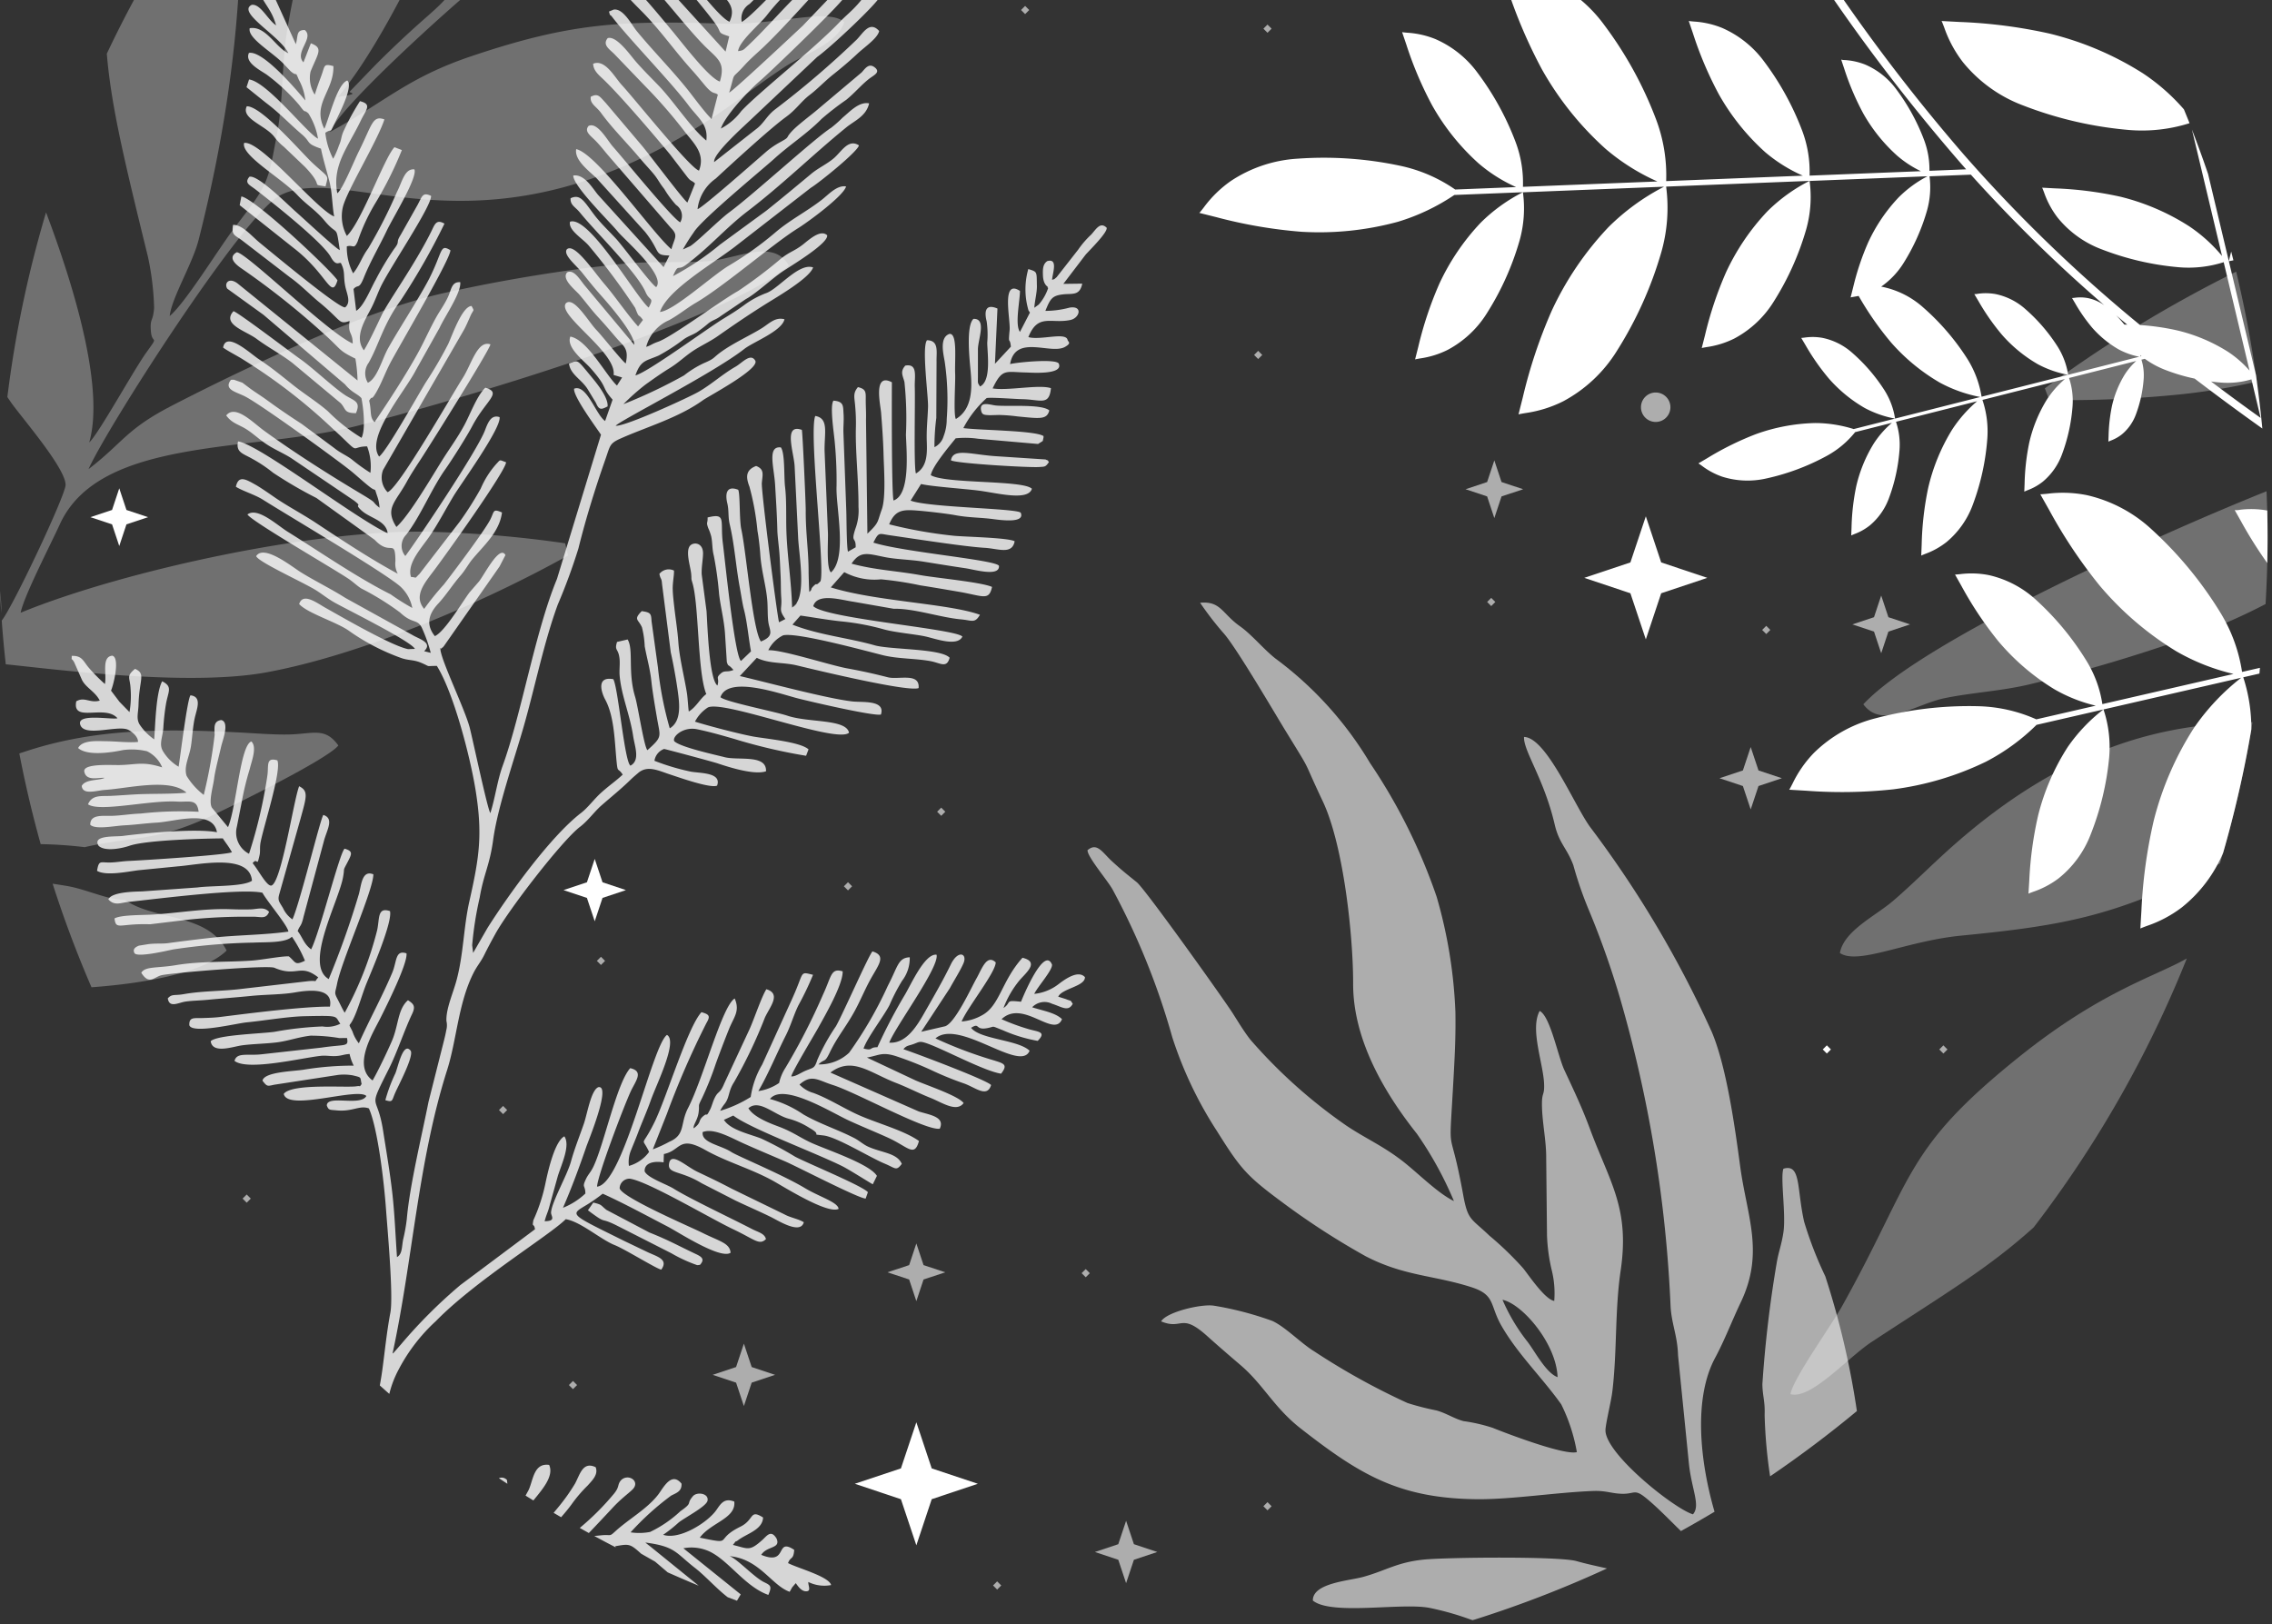 <svg xmlns="http://www.w3.org/2000/svg" xmlns:xlink="http://www.w3.org/1999/xlink" width="221" height="158" viewBox="0 0 221 158">
  <rect x="0" y="0" width="221" height="158" fill="#333333" stroke="none"/>
  <defs>
    <clipPath id="clip-path">
      <rect id="長方形_297" data-name="長方形 297" width="221" height="158" transform="translate(2136 6457)" fill="#db6161" opacity="0.117"/>
    </clipPath>
    <clipPath id="clip-path-2">
      <rect id="長方形_285" data-name="長方形 285" width="220.571" height="323.606" fill="none"/>
    </clipPath>
    <clipPath id="clip-path-4">
      <rect id="長方形_209" data-name="長方形 209" width="38.575" height="43.009" transform="translate(90.414 69.244)" fill="none"/>
    </clipPath>
    <clipPath id="clip-path-5">
      <rect id="長方形_210" data-name="長方形 210" width="46.415" height="109.243" transform="translate(174.156 192.425)" fill="none"/>
    </clipPath>
    <clipPath id="clip-path-6">
      <rect id="長方形_211" data-name="長方形 211" width="92.444" height="136.963" transform="translate(0 125.071)" fill="none"/>
    </clipPath>
    <clipPath id="clip-path-7">
      <rect id="長方形_212" data-name="長方形 212" width="74.839" height="98.994" transform="translate(105.784 224.612)" fill="none"/>
    </clipPath>
    <clipPath id="clip-path-8">
      <rect id="長方形_213" data-name="長方形 213" width="100.684" height="187.288" transform="translate(6.967 134.42)" fill="none"/>
    </clipPath>
    <clipPath id="clip-path-9">
      <rect id="長方形_214" data-name="長方形 214" width="11.963" height="11.963" transform="translate(106.956 116.476)" fill="none"/>
    </clipPath>
    <clipPath id="clip-path-10">
      <rect id="長方形_215" data-name="長方形 215" width="6.069" height="6.069" transform="translate(86.553 116.249)" fill="none"/>
    </clipPath>
    <clipPath id="clip-path-11">
      <rect id="長方形_216" data-name="長方形 216" width="6.069" height="6.069" transform="translate(121.011 158.415)" fill="none"/>
    </clipPath>
    <clipPath id="clip-path-12">
      <rect id="長方形_217" data-name="長方形 217" width="6.069" height="6.069" transform="translate(51.415 138.919)" fill="none"/>
    </clipPath>
    <clipPath id="clip-path-13">
      <rect id="長方形_218" data-name="長方形 218" width="6.069" height="6.069" transform="translate(167.258 238.667)" fill="none"/>
    </clipPath>
    <clipPath id="clip-path-14">
      <rect id="長方形_219" data-name="長方形 219" width="6.068" height="6.069" transform="translate(106.503 313.931)" fill="none"/>
    </clipPath>
    <clipPath id="clip-path-15">
      <rect id="長方形_220" data-name="長方形 220" width="6.069" height="6.069" transform="translate(69.324 296.702)" fill="none"/>
    </clipPath>
    <clipPath id="clip-path-16">
      <rect id="長方形_221" data-name="長方形 221" width="2.099" height="2.099" transform="translate(78.574 127.811)" fill="none"/>
    </clipPath>
    <clipPath id="clip-path-17">
      <rect id="長方形_222" data-name="長方形 222" width="2.099" height="2.099" transform="translate(97.616 121.35)" fill="none"/>
    </clipPath>
    <clipPath id="clip-path-18">
      <rect id="長方形_223" data-name="長方形 223" width="2.099" height="2.099" transform="translate(131.281 116.363)" fill="none"/>
    </clipPath>
    <clipPath id="clip-path-19">
      <rect id="長方形_224" data-name="長方形 224" width="2.099" height="2.099" transform="translate(136.495 130.078)" fill="none"/>
    </clipPath>
    <clipPath id="clip-path-20">
      <rect id="長方形_225" data-name="長方形 225" width="2.099" height="2.099" transform="translate(59.984 122.37)" fill="none"/>
    </clipPath>
    <clipPath id="clip-path-21">
      <rect id="長方形_226" data-name="長方形 226" width="2.099" height="2.099" transform="translate(130.261 151.388)" fill="none"/>
    </clipPath>
    <clipPath id="clip-path-22">
      <rect id="長方形_227" data-name="長方形 227" width="2.099" height="2.099" transform="translate(34.594 140.96)" fill="none"/>
    </clipPath>
    <clipPath id="clip-path-23">
      <rect id="長方形_228" data-name="長方形 228" width="2.099" height="2.099" transform="translate(109.065 149.347)" fill="none"/>
    </clipPath>
    <clipPath id="clip-path-24">
      <rect id="長方形_229" data-name="長方形 229" width="2.099" height="2.099" transform="translate(118.133 131.212)" fill="none"/>
    </clipPath>
    <clipPath id="clip-path-25">
      <rect id="長方形_231" data-name="長方形 231" width="0.796" height="0.796" transform="translate(110.198 140.733)" fill="none"/>
    </clipPath>
    <clipPath id="clip-path-26">
      <rect id="長方形_233" data-name="長方形 233" width="0.796" height="0.796" transform="translate(92.969 136.199)" fill="none"/>
    </clipPath>
    <clipPath id="clip-path-27">
      <rect id="長方形_235" data-name="長方形 235" width="0.796" height="0.796" transform="translate(104.304 116.249)" fill="none"/>
    </clipPath>
    <clipPath id="clip-path-28">
      <rect id="長方形_237" data-name="長方形 237" width="0.796" height="0.796" transform="translate(62.591 128.491)" fill="none"/>
    </clipPath>
    <clipPath id="clip-path-29">
      <rect id="長方形_239" data-name="長方形 239" width="0.796" height="0.796" transform="translate(131.961 125.317)" fill="none"/>
    </clipPath>
    <clipPath id="clip-path-30">
      <rect id="長方形_241" data-name="長方形 241" width="0.796" height="0.796" transform="translate(99.316 166.576)" fill="none"/>
    </clipPath>
    <clipPath id="clip-path-31">
      <rect id="長方形_243" data-name="長方形 243" width="0.796" height="0.795" transform="translate(87.528 152.068)" fill="none"/>
    </clipPath>
    <clipPath id="clip-path-32">
      <rect id="長方形_245" data-name="長方形 245" width="0.796" height="0.796" transform="translate(122.893 168.39)" fill="none"/>
    </clipPath>
    <clipPath id="clip-path-33">
      <rect id="長方形_247" data-name="長方形 247" width="0.796" height="0.795" transform="translate(116.092 146.174)" fill="none"/>
    </clipPath>
    <clipPath id="clip-path-34">
      <rect id="長方形_249" data-name="長方形 249" width="0.796" height="0.796" transform="translate(171.407 226.878)" fill="none"/>
    </clipPath>
    <clipPath id="clip-path-35">
      <rect id="長方形_251" data-name="長方形 251" width="0.796" height="0.796" transform="translate(144.656 224.158)" fill="none"/>
    </clipPath>
    <clipPath id="clip-path-36">
      <rect id="長方形_253" data-name="長方形 253" width="0.796" height="0.796" transform="translate(121.986 200.128)" fill="none"/>
    </clipPath>
    <clipPath id="clip-path-37">
      <rect id="長方形_255" data-name="長方形 255" width="0.796" height="0.796" transform="translate(91.156 244.561)" fill="none"/>
    </clipPath>
    <clipPath id="clip-path-38">
      <rect id="長方形_257" data-name="長方形 257" width="0.796" height="0.796" transform="translate(58.057 259.069)" fill="none"/>
    </clipPath>
    <clipPath id="clip-path-39">
      <rect id="長方形_259" data-name="長方形 259" width="0.796" height="0.796" transform="translate(188.636 267.684)" fill="none"/>
    </clipPath>
    <clipPath id="clip-path-40">
      <rect id="長方形_261" data-name="長方形 261" width="0.796" height="0.796" transform="translate(105.211 289.447)" fill="none"/>
    </clipPath>
    <clipPath id="clip-path-41">
      <rect id="長方形_263" data-name="長方形 263" width="0.796" height="0.796" transform="translate(96.596 319.825)" fill="none"/>
    </clipPath>
    <clipPath id="clip-path-42">
      <rect id="長方形_265" data-name="長方形 265" width="0.796" height="0.796" transform="translate(55.337 300.329)" fill="none"/>
    </clipPath>
    <clipPath id="clip-path-43">
      <rect id="長方形_267" data-name="長方形 267" width="0.796" height="0.796" transform="translate(122.893 312.117)" fill="none"/>
    </clipPath>
    <clipPath id="clip-path-44">
      <rect id="長方形_269" data-name="長方形 269" width="0.796" height="0.796" transform="translate(23.599 282.193)" fill="none"/>
    </clipPath>
    <clipPath id="clip-path-45">
      <rect id="長方形_271" data-name="長方形 271" width="0.796" height="0.796" transform="translate(48.536 273.578)" fill="none"/>
    </clipPath>
    <clipPath id="clip-path-46">
      <rect id="長方形_273" data-name="長方形 273" width="0.796" height="0.796" transform="translate(82.087 251.815)" fill="none"/>
    </clipPath>
    <clipPath id="clip-path-47">
      <rect id="長方形_275" data-name="長方形 275" width="2.864" height="2.864" transform="translate(122.44 118.488)" fill="none"/>
    </clipPath>
    <clipPath id="clip-path-48">
      <rect id="長方形_276" data-name="長方形 276" width="2.864" height="2.864" transform="translate(159.619 204.18)" fill="none"/>
    </clipPath>
    <clipPath id="clip-path-49">
      <rect id="長方形_277" data-name="長方形 277" width="5.615" height="5.615" transform="translate(142.548 210.783)" fill="none"/>
    </clipPath>
    <clipPath id="clip-path-50">
      <rect id="長方形_278" data-name="長方形 278" width="5.616" height="5.615" transform="translate(99.021 131.892)" fill="none"/>
    </clipPath>
    <clipPath id="clip-path-51">
      <rect id="長方形_279" data-name="長方形 279" width="5.615" height="5.615" transform="translate(86.326 286.954)" fill="none"/>
    </clipPath>
    <clipPath id="clip-path-52">
      <rect id="長方形_280" data-name="長方形 280" width="5.615" height="5.615" transform="translate(180.18 223.931)" fill="none"/>
    </clipPath>
    <clipPath id="clip-path-53">
      <rect id="長方形_281" data-name="長方形 281" width="1.502" height="78.871" transform="translate(109.462)" fill="none"/>
    </clipPath>
    <clipPath id="clip-path-54">
      <rect id="長方形_282" data-name="長方形 282" width="37.925" height="29.759" transform="translate(73.537 39.818)" fill="none"/>
    </clipPath>
    <clipPath id="clip-path-55">
      <rect id="長方形_283" data-name="長方形 283" width="33.973" height="26.69" transform="translate(109.547 43.021)" fill="none"/>
    </clipPath>
  </defs>
  <g id="マスクグループ_7" data-name="マスクグループ 7" transform="translate(-2136 -6457)" clip-path="url(#clip-path)">
    <g id="グループ_422" data-name="グループ 422" transform="translate(2136 6291)">
      <g id="グループ_421" data-name="グループ 421" clip-path="url(#clip-path-2)">
        <g id="グループ_420" data-name="グループ 420">
          <g id="グループ_419" data-name="グループ 419" clip-path="url(#clip-path-2)">
            <g id="グループ_265" data-name="グループ 265" opacity="0.6">
              <g id="グループ_264" data-name="グループ 264">
                <g id="グループ_263" data-name="グループ 263" clip-path="url(#clip-path-4)">
                  <path id="パス_80" data-name="パス 80" d="M110.147,69.244a14.242,14.242,0,0,1,11.1,23.162h.47a7.289,7.289,0,0,1,7.268,7.268v5.311a7.289,7.289,0,0,1-7.268,7.267H97.682a7.289,7.289,0,0,1-7.268-7.267V99.674a7.289,7.289,0,0,1,7.268-7.268h1.361a14.242,14.242,0,0,1,11.1-23.162m0,5.935a8.308,8.308,0,1,1-8.308,8.308,8.308,8.308,0,0,1,8.308-8.308" fill="#fff" fill-rule="evenodd"/>
                </g>
              </g>
            </g>
            <g id="グループ_268" data-name="グループ 268" opacity="0.3">
              <g id="グループ_267" data-name="グループ 267">
                <g id="グループ_266" data-name="グループ 266" clip-path="url(#clip-path-5)">
                  <path id="パス_81" data-name="パス 81" d="M217.516,192.425a124.371,124.371,0,0,0-18.612,11.35l.43,1.139a110.789,110.789,0,0,0,12.554-.532,60.66,60.66,0,0,0,7.64-1.265q-.75-5.433-2.012-10.692m2.956,21.36c-9.4,3.761-33.182,14.273-39.225,20.722,1.854,2.483,5.06-.016,7.958-.605,2.621-.532,5.346-.669,8.109-1.308a153.4,153.4,0,0,0,16.51-4.938,55.047,55.047,0,0,0,6.552-2.9c.124-2.143.194-4.3.194-6.475,0-1.508-.038-3.007-.1-4.5m-1.366,22.469c-7.615.16-17.834,1.645-30.046,12.845-1.621,1.486-3.273,3.13-4.929,4.546-1.722,1.473-4.776,2.9-5.161,5.062,1.783,1.2,6.417-1.165,11.8-1.692,9.9-.969,14.672-1.862,23.731-6.287.508-.248.986-.494,1.439-.74a109.668,109.668,0,0,0,3.167-13.734m-6.39,22.982c-3.176,1.8-8.376,3.2-16.338,9.592-11.243,9.027-10.169,11.641-17.2,24.235-1.11,1.989-4.729,6.992-5.019,8.552,1.992.561,5.527-3.519,7.921-5.092,7.289-4.789,11.287-7.117,15.736-11.127a110.208,110.208,0,0,0,14.9-26.16" fill="#fff" fill-rule="evenodd"/>
                </g>
              </g>
            </g>
            <g id="グループ_271" data-name="グループ 271" opacity="0.3">
              <g id="グループ_270" data-name="グループ 270">
                <g id="グループ_269" data-name="グループ 269" clip-path="url(#clip-path-6)">
                  <path id="パス_82" data-name="パス 82" d="M19.317,189.345c3.1-12.181,4.957-25.969,3.659-38.623a110.394,110.394,0,0,0-12.586,20.5c.426,5.154,1.751,10.584,4.011,19.8a27.021,27.021,0,0,1,.591,4.928c-.116,1.451-.423.927-.312,2.295.106,1.316.835.263-.438,2.033-1.26,1.753-4.657,7.933-5.563,8.759,1.4-4.887-.993-13.893-4.2-22.376A109.766,109.766,0,0,0,.716,204.623l.411.6c1.114,1.548,5.266,6.343,5.253,7.95-.008.988-5.027,11.657-6.21,13.195q.155,2.138.393,4.25c4.407.443,17.64,2.183,25.29.794,9.241-1.678,21.191-6.795,29.4-11.379l-.28-1.185a110.63,110.63,0,0,0-12.516-1.1C31.209,217.3,12.017,221.493,2.01,225.6c.3-1.584,2.938-6.684,3.807-8.593,3.9-8.559,18.632-6.972,28.946-9.587,9.518-2.413,35.052-9.887,41.972-15.577-1.518-2.7-5.02-.638-7.97-.429-2.668.189-5.387-.028-8.21.249a153.244,153.244,0,0,0-17.009,2.761c-5.762,1.24-12.378,4.1-17.76,6.6-3.116,1.444-6.066,2.883-9.12,4.463-4.438,2.3-4.714,3.585-8.053,6.146,1.743-3.957,15.015-24.671,18.586-26.6,6.641-3.591,20.392,7.7,43.675-8.664,1.8-1.264,3.65-2.68,5.475-3.871,1.9-1.237,5.11-2.257,5.773-4.352-1.613-1.417-6.515.326-11.919.153-9.939-.319-14.79-.051-24.345,3.165-6.279,2.113-8.475,4.511-13.767,7.371,1.1-2.586,11.72-12.138,14.461-14.355,3.122-2.524,8.735-1.995,19.617-8.62,12.315-7.5,11.588-10.229,20.191-21.808,1.359-1.828,5.594-6.321,6.083-7.831-1.9-.813-5.936,2.775-8.513,4.025-12.421,6.025-15.868,7-27.182,17.3-3.035,2.764-9.836,10.523-11.188,14.2-1.51,4.1-2.4,4.346-5.607,7.281-1.195,1.095-2.374,2.225-3.512,3.371L34.026,174.9c-.208.15,1.274.182-1.155.532,5.93-6.92,15.191-27.68,16.509-37.987.245-1.917,1.7-9.484,1.764-12.379q-1.449.921-2.868,1.883c-1.195,1.847-2.157,4.084-3.142,5.607-7.953,12.284-14.638,20.217-17.221,36.548-.519,3.28-.358,6.636-.942,9.782-.918,4.947-.85,4.979-4.018,9.079-1.619,2.1-4.846,7.425-6.446,8.776.19-1.767,2.223-5.089,2.81-7.4M.122,225.617A12.977,12.977,0,0,0,0,223.492c.034.71.076,1.418.122,2.125M8.9,262.034c4.945-.359,10.874-1.343,13.144-3.573-1.881-3.694-6.976-2.866-9.92-4.944-1.514.073-3.71-1.018-5.62-1.338q-.708-.118-1.384-.217,1.65,5.149,3.78,10.072M3.957,248.112a41.414,41.414,0,0,1,4.279.294c4.887-1.126,6.816-.5,12.08-2.935,2.18-1.009,11.575-5.628,12.594-6.956-1.277-1.795-2.429-1.135-4.727-1.073-1.569.042-3.5-.126-5.122-.205-7.023-.343-13.611-.4-20.394,1.794l-.787.259q.862,4.476,2.077,8.822" fill="#fff" fill-rule="evenodd"/>
                </g>
              </g>
            </g>
            <g id="グループ_274" data-name="グループ 274" opacity="0.6">
              <g id="グループ_273" data-name="グループ 273">
                <g id="グループ_272" data-name="グループ 272" clip-path="url(#clip-path-7)">
                  <path id="パス_83" data-name="パス 83" d="M146.149,292.433c1.925.4,5.241,4.255,5.359,7.527-1.1-.4-2.151-2.407-2.885-3.394a18.189,18.189,0,0,1-2.474-4.133m34.473,10.824q-4.062,3.369-8.442,6.348a47.753,47.753,0,0,1-.532-5.953c.052-1.368-.2-1.824-.219-3.007a115.966,115.966,0,0,1,1.4-11.842c.183-1.067.463-1.713.647-2.935.261-1.738-.319-5.341,0-6.183,1.722-.519,1.283,1.911,2.013,5.15a36.7,36.7,0,0,0,2.058,5.311,79.912,79.912,0,0,1,3.075,13.111m-13.848,9.794q-1.615.966-3.268,1.879l-.387-.378c-.921-.91-2.127-2.139-3.121-2.923-1.016-.8-1.021-.3-2.2-.324-1.019-.018-1.58-.32-2.813-.274-3.606.134-7.972.838-11.362.8-7.553-.08-11.36-2.4-17.087-6.867-2.62-2.043-3.637-4.277-5.875-6.184-1.1-.94-2.145-1.84-3.225-2.809-2.6-2.336-2.391-.562-4.491-1.438.536-.917,3.922-1.72,5.14-1.524a31.486,31.486,0,0,1,5.7,1.49c1.3.619,2.774,2.17,4.032,2.938a67.35,67.35,0,0,0,9.093,5.039,25.73,25.73,0,0,0,2.811.72c.978.274,1.728.8,2.626,1.038a16.459,16.459,0,0,1,2.836.651c1.56.628,7.032,2.7,8.2,2.365a16.949,16.949,0,0,0-1.518-4.644c-1.865-2.625-4.218-4.863-5.81-7.632-1.175-2.043-.562-3.009-2.951-3.773-3.66-1.17-6.508-1.06-10.258-3a72.873,72.873,0,0,1-8.149-5.276c-3.468-2.567-4.031-3.248-6.329-6.912a38.243,38.243,0,0,1-4.338-9.115,69.921,69.921,0,0,0-5.806-14.373c-.48-.87-2.451-3.166-2.441-3.822.939-.806,1.455.232,2.4,1.093,1,.913,1.367,1.192,2.393,2.022.833.673,8.475,11.406,9.3,12.694.548.853,1.154,1.877,1.775,2.65a50.178,50.178,0,0,0,9.322,8.337c1.873,1.253,3.478,1.924,5.4,3.4,1.492,1.143,3.439,3.15,5.053,3.932a35.27,35.27,0,0,0-3.6-6.544c-3.2-4.026-6.216-9.186-6.205-14.6.01-4.711-.943-13.5-2.956-17.748-2.135-4.509-.873-2.386-3.618-6.849-.983-1.6-4.8-8.134-6.03-9.5a30.461,30.461,0,0,1-2.279-2.957c2.019-.186,2.126,1.052,3.878,2.287,1.115.786,2.235,2.16,3.4,3.1a34.837,34.837,0,0,1,9.254,10.21,55.228,55.228,0,0,1,6.474,13,46.437,46.437,0,0,1,1.825,11.217c.035,2.181-.044,3.889-.161,6.044-.5,9.151-.491,4,.917,11.735.457,2.513.748,2.242,2.538,3.958a31.686,31.686,0,0,1,3.3,3.186c.628.8,2.135,3.038,3.02,3.173a9.265,9.265,0,0,0-.228-2.924,17.177,17.177,0,0,1-.476-3.438L150.4,278.6c.011-1.725-.433-3.587-.412-5.325.012-1.045.255-.723.207-1.858-.087-2.025-1.387-5.312-.431-7.078,1.028.5,1.771,4.387,2.394,5.727.984,2.12,1.7,3.593,2.524,5.815,1.92,5.152,3.851,7.657,2.964,13.686-.58,3.94-.337,7.791-.807,11.749-.119,1.007-.634,3.039-.672,3.758-.118,2.267,6.675,7.685,8.508,8.228.742-.838-.089-2.325-.378-4.791l-1.071-10.666c-.052-1.927-.651-3.112-.729-4.838a127.437,127.437,0,0,0-4.936-29.987,83.564,83.564,0,0,0-3.025-8.528,36.325,36.325,0,0,1-1.493-4.325c-.622-1.684-1.381-2.1-1.816-3.968-1.036-4.451-3.062-7.18-2.982-8.515,2.231.059,5,6.932,6.528,8.894a104.711,104.711,0,0,1,11.738,19.81c1.441,3.419,2.252,9.3,2.757,13.059.656,4.876,2.381,8.363.057,13.235-.859,1.8-1.554,3.653-2.5,5.414-2.1,3.918-1.491,10-.05,14.955m-10.465,5.518a109.51,109.51,0,0,1-13.073,5.037,28,28,0,0,0-4.2-1.206c-2.713-.525-9.53.759-11.333-.709-.037-1.71,3.538-1.924,4.889-2.3,2.222-.611,3.3-1.432,5.948-1.69,2.185-.213,13.088-.334,14.811.153,1.01.286,1.989.489,2.956.71" fill="#fff" fill-rule="evenodd"/>
                </g>
              </g>
            </g>
            <g id="グループ_277" data-name="グループ 277" opacity="0.8">
              <g id="グループ_276" data-name="グループ 276">
                <g id="グループ_275" data-name="グループ 275" clip-path="url(#clip-path-8)">
                  <path id="パス_84" data-name="パス 84" d="M24.466,162.172c.89.607.166.059.614.98.5,1.026,1.36,1.932,1.834,3.039l1.864,4.108c.233-.831.013-1.381.864-1.379.961.78-1.049,2.173-.124,3.144l.72-1.851c1.244.46.7.952-.028,2.745a2.946,2.946,0,0,0,.41,2.25c.18-.612.42-1.253.642-1.855.36-.978.184-1.184,1.17-.922.057,2.464-2.109,3.644-.882,6.1.508-1.156,1.245-4.338,2.23-4.7.638.57-.837,3.336-1.265,4.236-.494,1.04-.136.358-.871.85a7.293,7.293,0,0,0,.763,2.529,8.441,8.441,0,0,0,.571-1.317c.279-.611.159-.794.5-1.5a23.779,23.779,0,0,1,1.536-2.788c1.21.295.59.824.078,1.894-1.25,2.609-2.8,4.317-2.284,7.059.5-.325,1.652-3.188,2.094-4.068,1.3-2.592,1.321-3.542,2.489-3.109-.685,2.123-3.722,7.046-4.052,8.577a3.976,3.976,0,0,0,.4,2.756c1.458-1.41,3.657-7.646,4.634-8.632l.718.279a35.867,35.867,0,0,1-2.495,5.026,18.649,18.649,0,0,0-1.806,3.86c-.373.831-.4.3-1.054.481a5.387,5.387,0,0,0,.614,2.624c.629-.76.827-1.562,1.466-2.424a47.878,47.878,0,0,0,2.8-5.5c.5-.957.737-2.292,1.694-2.187.333.782-2.1,4.719-2.678,5.935-.684,1.45-1.6,3-2.232,4.571-.5,1.253-.574.616-1.012,1.137l.259,2.112c.736-.411,1.455-2.256,1.876-2.977a27.6,27.6,0,0,1,1.811-3.036c.634-.81.108-.531.638-1.366l1.657-2.942c.443-.83.479-1.244,1.3-.857.072,1.006-4.126,7.149-4.94,8.934-.318.7-.565,1.4-.908,2.05-.684,1.287-1.617,2.807-.685,4.039.527-.839,1.31-2.544,1.74-3.441.64-1.335,3.2-4.863,4.808-8.105.34-.686.478-1.247,1.29-.776a65.939,65.939,0,0,1-4.247,7.45c-1.7,2.318-2.14,4.348-3.124,6.077a1.746,1.746,0,0,0-.079,1.95c.92-.425,1.386-2.322,1.969-3.357s1.339-2.257,2.006-3.35c.539-.884,1.51-2.476,2-3.438,1.34-2.659,1.015-3.38,2.051-2.749.079.74-4.892,9.181-5.829,10.934-.5.937-.889,2.073-1.452,3-.486.8-.245.093-.621.7.254,1.05.019,1.609.526,2.084,1.391-2.044,3.037-4.586,4.184-6.66.688-1.243,1.263-2.6,1.957-3.785.3-.507.666-1.021.983-1.687.36-.755.351-1.533,1.211-1.474.11,1.022-1.511,3.34-2,4.418l-2.315,4.134c-1.052,2.072-4.934,6.511-3.577,8.409.706-.482,3.752-5.937,4.538-7.212a39.991,39.991,0,0,0,2.185-3.742c.393-.851,1.359-3.673,2.272-3.692.3.579.2.259-.126,1-.2.454-.4.926-.606,1.3L37.264,211.71a2.047,2.047,0,0,0,.435,2.163c1.043-.313,6.127-9.239,7.315-11.106.85-1.334,1.428-3.709,2.692-3.27-.138.649-5.764,9.619-6.737,11.113-.409.627-1.006,1.524-1.386,2.224-1.111,2.042-2.192,2.6-1.025,4.425,1.237-1.1,3.405-4.814,4.461-6.5.712-1.137,1.463-2.139,2.138-3.386.57-1.05,1.233-2.879,2.05-3.661,1.681.5.082,1.172-1.281,3.753-.531,1.007-1.943,3.241-2.621,4.2-1.345,1.9-2.417,4.59-3.8,6.357a1.536,1.536,0,0,0-.079,2.064C40.545,218.6,46.4,209.9,47.178,207.85c.287-.76.607-1.552,1.416-1.275.187,1.054-3.786,6.532-4.466,7.657-.717,1.187-1.538,2.756-2.337,3.92-.835,1.216-2.219,2.652-1.815,3.969.655.038.278.231.832-.3l3.906-5.071a32.418,32.418,0,0,0,2.05-3.233,8.78,8.78,0,0,1,1.5-2.374c.451-.466.246-.431.963-.178-.03.848-5.864,9.012-7.086,10.628-.882,1.165-1.915,2.4-.884,3.636a26.416,26.416,0,0,1,1.922-2.378c.835-1.071,3.944-5.2,4.512-6.313.407-.8.221-1.088,1.14-.687-.256,1.942-1.808,3.234-2.919,4.592-.321.393-.687,1.057-1.088,1.513-.775.881-1.424,1.931-2.2,2.762-1.11,1.193-1.086,2.2-.327,3.158.957-.4,2.773-3.474,3.379-4.257l.852-.981c.449-.449,2.049-3.737,2.637-2.644l-.573,1.111c-.27.382-.554.8-.859,1.227L43.2,228.818c-.264.331-.044.05-.21.207-.324.3-.1-.237-.152.129.072,1.119,2.427,5.906,2.868,7.69.339,1.366,1.74,7.971,1.992,8.246.466-1.463.674-3.156,1.2-4.608,1.832-5.053,3.147-13.017,5.279-18.168l4.282-14.03c-.469-.708-2.745-3.778-2.612-4.476,1.232-.464,2.112,2.533,3.012,3.146l.729-2.079c-1.174-1.322-.358-1.034-2.118-3.034-.684-.778-2.414-2.028-1.994-3.1,1.673.295,3.465,3.769,4.537,4.763l.5-.787-.827-.243c.316-2.225-5.627-5.892-4.62-6.994.784-.64,2.2,1.85,2.956,2.626.518.532,2.515,3.044,2.843,3.249.325-1.466-.193-1.652-.914-2.489-.637-.741-1.028-1.211-1.809-2.061-.634-.689-1.185-1.442-1.744-2.1-.434-.509-1.824-1.56-1.228-2.214.687-.339,1.3.82,1.751,1.334l4.775,5.717c.022-1.051-2.317-3.778-3.2-4.763-.7-.785-1.26-1.487-1.888-2.275-.553-.692-1.864-1.722-1.47-2.252.732-.681,2.626,2.18,3.657,3.374s2.225,2.974,3.271,4.127l.473-.629c-.521-.739-.308-.015-.754-1.172A65.6,65.6,0,0,0,57.3,189.93c-.552-.69-2.057-1.522-1.853-2.362,1.855-.658,6.473,7.423,7.65,8.351.559-1.047.094-.6-.286-1.472-.84-1.944-4.822-5.823-6.4-7.771-.464-.573-.954-.713-.91-1.392.983-.468,1.345.365,2.335,1.656.594.774,1.368,1.509,2.094,2.289.672.721,3.383,4.415,3.9,4.7.975-1.135-3.077-4.592-3.742-5.407-.777-.953-4.349-4.424-4.326-5.45,1.068-.152,1.823,1.157,2.392,1.861l6.393,7.05.567-1.13c-1.547-.034-.781-.3-2.367-2.3l-4.691-5.188c-.729-.724-2.2-1.763-2.01-2.858,1.993.4,7.391,8.147,9.263,9.737.294-1.112.71-1.318-.057-2.082l-6.035-6.982c-.391-.448-.706-.876-1.191-1.392-.547-.581-1.238-.976-.777-1.538.859-.42,1.84,1.413,2.352,1.992,1.134,1.278,5.842,7.064,6.568,7.383a1.273,1.273,0,0,0-.407-1.69,9.571,9.571,0,0,1-1.143-1.546c-.529-.668-.6-.95-1.1-1.542-.448-.528-.8-.882-1.283-1.464-1.208-1.44-2.682-2.9-3.763-4.388-.478-.66-1.1-.881-1.011-1.582.715-.377.874-.021,1.46.6l3.518,4.156c.631.732,4.041,5.289,4.425,5.532l.743-1.852c-.345-.338-.375-.166-.722-.594l-1.716-2.243c-1.541-1.865-4.756-5.633-6.436-7.251-.428-.413-1.02-.862-1.038-1.559,1.16-.487,2.1,1.32,2.763,2.039,1.393,1.52,6.651,8.106,7.533,8.355.6-1.548-.363-2.525-1.248-3.607a48.234,48.234,0,0,0-4.028-4.651l-2.876-2.993c-.5-.537-1.291-.947-.728-1.636.826-.261,2.113,1.541,2.634,2.159.705.835,1.632,1.742,2.37,2.514,1.437,1.5,3.119,4.1,4.588,5.29.2-1.578-.8-2.182-1.721-3.412-1.67-2.239-5.8-6.479-7.429-8.6-.381-.5-.1.189-.32-.535l.469-.194c.946-.125,1.743,1.5,2.245,2.106,1.6,1.943,3.38,3.731,4.94,5.68.545.682,1.674,2.234,2.325,2.852l.613-2.362c-.368-.286-.456.057-1.292-.945-.428-.512-.728-.89-1.172-1.382-1.724-1.909-2.926-3.68-4.707-5.541-.689-.72-2.173-2.083-2.319-2.81l.537-.451c.811.388,3.749,4.015,4.538,4.956.931,1.113,3.552,4.571,4.612,4.9.549-1.814-.163-2.173-1.35-3.333-1.46-1.425-3.486-4.034-5.038-5.746L61.6,162.775c-.449-.423-.559-.319-.43-.937.641-1.117,2.089,1.141,2.517,1.613l6.891,7.57.354-1.483c-1.211-.388-.7-.3-1.3-1.168-.995-1.436-5.594-6.834-6.836-8.048-.549-.536-1.172-.681-.862-1.488,1.127-.26,1.851,1.165,2.521,1.879,1.449,1.542,5.272,6.926,6.507,7.4.763-1.586-.515-2.316-1.3-3.232l-2.225-2.822c-.481-.569-.828-.8-1.318-1.318a15.311,15.311,0,0,0-1.194-1.381,11.2,11.2,0,0,1-2.282-2.791c.772-1.045,1.608.645,2.242,1.325,1.407,1.51,3.125,3.282,4.35,4.856a10.061,10.061,0,0,0,2.2,2.488l.125-1.444c-1.454-.919-4.607-5.109-6.028-6.831-.949-1.149-2.067-1.572-1.456-2.462.97-.15,1.484.983,2.1,1.757l2.672,3.1c.778.859,1.688,2.611,2.815,3.13a3.46,3.46,0,0,0-.824-2.889l-4.92-6.051c-.542-.594-.9-.638-.659-1.38,1.883-.483,5.153,6.189,6.476,7.037l.148-1.727c-.626.071-.429.469-1.045-.213l-4.376-5.716c-.473-.528-.675-.4-.779-1.055.918-.935,1.208-.111,1.88.72.562.7,1.078,1.2,1.569,1.814a20.758,20.758,0,0,1,1.371,1.91,16.524,16.524,0,0,0,1.273,2.016c.041-.511.018-.817.069-1.438.057-.693-.025-.606-.428-1.158-.489-.672-.994-1.588-1.441-2.112-.625-.734-1.122-1.225-1.69-2l-.73-.987c-.594-.735-.766-.467-.537-1.412,1.179.076,1.852,1.292,2.485,2.271a22.773,22.773,0,0,0,2.146,2.7c.169-1.26-.094-1.325-.789-2.016l-2.792-3.538c-.483-.618-1.437-1.255-.813-1.86,1.178-.782,3.775,4.689,4.373,5.008a1.825,1.825,0,0,1-.114-.8c-.045-.813,0-.343-.234-1-.766-2.152-2.278-2.937-3.295-4.761.827-2.216,1.894,1.209,3.051,1.969-.071-.934-1.569-3.6-2.183-4.639.4-.579.284-.261.811-.555-.448-.687-.984-.934-.379-1.758.882-.033.808.248,1.183.834.274-1.392-.9-4.083-.212-5.289.94,1.132,1.017,2.962,1.083,4.3.672-.456.482-.675,1.549-.185-.246.843-1.317,1.695-1.175,2.435.344-.424,1.321-2.655,2.061-1.91.689,1.2-2,2.842-1.832,4.722.493.054.477-.136.838-.687.39-.594,1.716-3.5,2.418-2.274.635,1.492-3.423,3.9-2.95,6.026.809-.667,2.924-4.9,3.8-3.743.48,1.375-4.01,4.56-3.5,6.332.731-.274,1.61-1.771,2.226-2.631a14.757,14.757,0,0,0,1.046-1.61c.578-1.026.65-.783,1.495-.235-.5,2.041-5.33,5.966-4.448,7.5,1.287-1.068,4.067-5.455,4.875-5.825l.742.45c-.61,1.891-5.172,5.791-5.629,7.942.946-.429.873-.916,1.591-1.747,1.051-1.216,2.152-2.328,3.107-3.67.716-1.007.711-1.732,1.936-1.314-.293,2.361-7.048,7.753-6.616,9.642,1.053-.408,3.767-4.147,4.84-5.326.452-.5,1.279-2.237,1.986-2.238.891,0,.529.73.224,1.173-.647.939-2.95,3.636-3.795,4.535-1.076,1.144-3.28,3.327-3.187,4.968,2.149-1.6,4.184-4.714,6.183-6.873.847-.915,1.112-2.4,2.333-1.545-.216,1.094-5.684,7.294-7.207,8.8-1.334,1.317-1.533,1.244-1.7,3.237.713-.149,1.829-1.715,2.436-2.257,1.685-1.506,2.916-3.466,4.52-5.044.709-.7,1.577-2.193,2.183-2.737l.986.326c-.22.946-4.571,5.63-5.468,6.693a54.109,54.109,0,0,1-4.294,4.742,1.643,1.643,0,0,0-.764,1.748c1.136-.586,6.325-6.349,7.87-8.033.866-.945,1.726-2.319,2.529-3.092l1.041.458c-.527,1.516-4.858,5.368-5.991,6.655-1.048,1.189-2.047,2.12-3.005,3.361-.687.889-2.693,2.519-2.8,3.493.5-.071.5-.1.952-.524,1.862-1.753,3.637-3.884,5.473-5.576,1.425-1.313,3.15-3.386,4.567-4.9.794-.848.531-1.7,1.822-.91-.1.823-1.1,1.587-1.565,2.108l-5.268,5.757c-1.027,1.113-2.366,2.563-3.576,3.712-.545.517-1.2,1.06-1.817,1.746-1.374,1.52-.776.37-1.456,2.62.37-.14,6.267-5.669,7.155-6.5l5.179-5.416c.689-.606,1.23-1.7,2.052-.923.323.589-2.731,3.07-3.578,4.047-1.2,1.379-6.717,6.713-7.858,7.693-1.058.91-3.33,3.323-3.755,4.594a5.836,5.836,0,0,0,1.985-1.7c1.762-1.871,7.069-6.044,9.51-8.6.653-.684,1.149-1.042,1.815-1.788.717-.8,1.089-1.608,2.169-.77-.232.659-4.736,4.912-6.119,5.9l-6.287,5.939c-.6.592-3.89,3.476-3.725,4.281l4.048-3.181c.777-.564,1.011-1.26,1.855-1.926a89.312,89.312,0,0,0,7.959-6.805c.618-.622,1.256-1.871,2.186-.837-.152.713-1.417,1.552-2.114,2.206-.774.728-1.541,1.373-2.329,2-.863.683-1.508,1.4-2.327,2.023s-1.29,1.4-2.268,2.113c-1.556,1.129-5.234,4.508-6.854,6.008a4.207,4.207,0,0,0-1.774,2.978c.507-.143,5.8-4.835,6.822-5.708a8.183,8.183,0,0,1,1.2-.8c1.061-.588.436-.307,1.182-1.1.527-.559,1.635-1.392,2.254-1.9l4.505-3.793c.344-.379.7-.94,1.272-.487.613.482-.1.755-.57,1.127-.773.612-1.4,1.378-2.2,2.025a27.9,27.9,0,0,0-2.39,1.849c-1.42,1.446-3.108,2.514-4.611,3.88-1.118,1.017-7.149,5.965-7.849,7.184a17.474,17.474,0,0,0-1.04,1.644l.713-.324c.675-.42,2.821-2.568,3.78-3.277,2.371-1.753,8.357-7.242,9.931-8.238a11.631,11.631,0,0,0,1.113-.986c.682-.555,1.589-1.584,2.576-1.384-.283,1.249-1.417,1.682-2.222,2.337-3.222,2.62-6.263,5.61-9.608,8.161-2.12,1.616-3.8,3.606-6.016,5.23-.815.6-.676-.219-1.233,1.075a26.608,26.608,0,0,0,4.572-3.065l4.5-3.293c1.531-1.22,2.974-2.427,4.379-3.594.733-.609,1.619-.986,2.29-1.6.7-.646,1.35-1.817,2.349-1.166-.126.613-3.885,3.646-4.693,4.135l-7.463,5.792c-2.361,1.78-6.483,4.168-7.2,6.277,1.369-.117,5.142-3.6,6.728-4.52a33.141,33.141,0,0,0,4.463-3.187c1.455-1.253,3.071-2.049,4.558-3.21.67-.523,1.469-1.438,2.354-1.294-.21.9-3.693,3.458-4.672,4.065-2.359,1.46-7.2,5.649-9.939,7.255-.915.537-1.6,1.133-2.607,1.691a3.912,3.912,0,0,0-2.224,2.594c.442-.127.519-.276,1.168-.5,1.362-.479,6.109-4.014,7.78-4.938A46.228,46.228,0,0,0,76,191.13c.868-.681,1.3-.709,2.151-1.384.627-.5,1.679-1.446,2.307-.863.162.8-3.69,3.076-4.4,3.567-.986.678-2.605,2.17-3.5,2.638l-2.4,1.619c-.559.424-.763.38-1.234.732a13.708,13.708,0,0,1-1.155.89c-.468.284-.774.335-1.269.68a18.592,18.592,0,0,1-2.422,1.572c-1.205.533-1.759.428-2.271,1.936,1.2-.3,6.756-4.4,8.519-5.491.88-.542,1.217-.735,2.043-1.336a8.865,8.865,0,0,1,2.239-1.209c1.2-.5,3.132-2.936,4.483-2.469-.328,1.03-3.477,2.857-4.565,3.537-1.671,1.044-3.217,2.1-4.714,3.151-.742.52-1.676.951-2.384,1.422-.872.581-1.384,1.135-2.341,1.72-.722.441-1.6,1.065-2.3,1.566a21.793,21.793,0,0,0-2.148,1.908,49.7,49.7,0,0,0,5.9-2.8,9.826,9.826,0,0,1,1.888-1.174c1.221-.523.824-.491,1.855-1.212,1.179-.824,2.765-1.543,3.83-2.212.73-.459,1.292-1.1,2.195-.862-.253,1.157-3.042,2.207-3.9,2.881-3.041,2.389-12.323,7.086-12.514,7.478.93.082,7.148-2.773,8.072-3.311,1.276-.743,2.33-1.721,3.59-2.44.629-.36,1.457-1.362,1.908-.586.473.814-4.555,3.468-5.082,3.848-2.385,1.719-5.437,2.58-8.019,3.73-1.1.491-1,.689-1.488,2.062-.975,2.774-1.909,5.789-2.613,8.642a56.648,56.648,0,0,1-2.007,5.453c-1.315,3.58-2.176,7.818-3.237,11.589-.926,3.291-2.606,8.033-3.048,11.3-.333,2.464-.93,3.349-1.307,5.6a33.563,33.563,0,0,0-.734,4.645l.095.745,1.4-2.433c2.086-3.293,6.124-8.888,9.085-11.173.7-.538,1.259-1.339,1.964-1.975.812-.732,1.36-1.075,2.1-1.762-.439-.685-.479-.177-.577-1.093-.213-1.99-.2-4.5-1.13-6.216-.355-.654-.907-2.286.793-1.973.482.859,1.087,8.073,1.671,8.409.963-.525.414-1.84.259-2.874-.316-2.1-1.144-3.917-1.315-5.882-.044-.518.04-1.111-.006-1.6-.1-1.1-.531-.762-.247-1.678l1.031-.24c.6,1.008-.009,3.164.73,5.586.274.9.872,4.89,1.194,5.182,1.474-1.319,1.254-1.263.948-3.034-.182-1.055-.466-2.733-.552-3.578-.134-1.308-.43-2.25-.659-3.489a8.957,8.957,0,0,0-.267-1.845c-.355-.812-.856-.725-.025-1.578.893.126.913.252.957.976L64,230.94a33.939,33.939,0,0,0,1.148,5.906c1.172-.7.944-2.429.773-3.66-.163-1.166-.431-2.649-.675-3.722l-.846-6.631c-.051-.691-.14-.4-.259-1.009a1.162,1.162,0,0,1,1.418-.323c.022.466-.137,1.13-.123,1.813.01.527.095,1.243.155,1.77.136,1.189.313,2.252.393,3.383.114,1.618.606,3.466.844,5.016.062.4.131,1.585.174,1.724.705-.409,1.119-1.279,1.7-1.693-.864-2.1-.7-8.642-1.349-10.818-.158-.531-.062-.256-.123-.894-.067-.713-.627-2.326-.032-2.79.391-.3,1.207-.163,1.187.849-.012.623-.163,1.318-.129,2.019l.472,3.579c.094,1.458.252,6.613,1.057,7.225.237-.752-.243-.69.352-1.194.375-.318.6-.063,1.208-.324l-.1-.108-.1-.106c-.32-.335-.3-.1-.445-.561l-.183-2.859c-.117-1.4-.419-2.451-.573-3.779a33.969,33.969,0,0,0-.511-3.7c-.175-.689-.116-1.194-.247-1.858a4.728,4.728,0,0,0-.3-.834c-.22-.641-.031-.406-.058-1.026,1.876-.464,1.2.33,1.489,2.543.19,1.468,1.144,10.991,1.76,11.414l.973-.933c-.228-1.193-.37-2.873-.693-4.1-.143-.547-.276-1.467-.383-2.038-.394-2.088-.521-4.209-.987-6.189-.19-.808-.065-1.339-.246-2.1-.2-.842-.114-1.754,1.064-1.29.2.394.1,2.9.3,3.832.49,2.218,1.1,9.8,1.909,10.926,1.281-.513.89-1.008.748-1.747-.118-.615-.066-1.563-.13-2.287-.135-1.5-.576-2.823-.682-4.491-.032-.494-.153-1.625-.268-2.22a25.308,25.308,0,0,0-.78-4.307c-.334-.876-.428-1.618.647-2.021.825.317.627.825.554,1.649-.069.771,1.516,13.142,1.677,13.553l.615-.314c-.688-.957-.317-.885-.4-2.053-.055-.752-.025-1.431-.067-2.2-.039-.739-.063-1.494-.115-2.164-.059-.742-.189-1.693-.2-2.229-.038-1.612-.138-2.994-.214-4.368-.1-1.754-.8-3.84.558-3.68.412.56.286,2.844.406,3.831.15,1.242.094,2.735.123,4.022.056,2.517.486,5.027.563,7.732l.194-.175c.87-.932-.586.759.179-.19.976-1.213.273-4.954.212-6.486l-.337-6.871c-.059-1.336-1.146-4.23.7-3.568.069.2.383,7.148.378,7.83-.015,2.127.277,3.937.279,5.946,0,.336.043,1.866.074,1.989.34-.3.057-.216.365-.531.508-.52.122.1.71-.505.486-1.023-1.151-14.523-.5-16.083,1.358.231.867,1.694.906,3.441l.323,7.876c.046.759-.183,3.512.3,3.9,1.626-1.458.445-6.433.541-8.4a39.347,39.347,0,0,0-.173-4.238c-.073-.911-.5-3.509-.131-4.069,1.015.08.934.5.985,1.3.046.724-.043,1.241-.007,1.965l.276,7.537c.023.713.027,3.4.16,3.889l.749-.426c.036-1.073-.493-.381-.025-1.81a5.053,5.053,0,0,0,.3-2.118c.014-2.687-.325-5.478-.251-7.8a17.933,17.933,0,0,0-.065-1.931c-.065-.929-.261-1.294.261-1.922.88.207.749.571.76,1.4.01.711.046,1.119.025,1.826l.137,11.03c1.173-1.123.938-1.1,1.391-2.337.429-1.17.214-4.006.18-5.345s-.138-2.8-.239-4.071c-.064-.813-.8-3.955,1.048-2.974-.008,1.6-.034,10.763.161,11.5,1.68-.575,1.25-4.849,1.207-6.414a33.836,33.836,0,0,0-.146-5.116c-.154-.611-.451-1,.083-1.592,1.242-.231.89,1.075.922,2.069.051,1.638-.111,7.852.114,8.425,1.109-.647,1.095-1.954,1.056-3.082-.043-1.231.076-2.115.12-3.38.037-1.088-.628-5.842-.1-6.5,1.187.019.907,1.126.929,2.109l-.023,5.444a21.521,21.521,0,0,0-.181,2.849,1.725,1.725,0,0,0,.893-1.073,4.518,4.518,0,0,0,.3-1.641,25.435,25.435,0,0,0-.195-5.6c-.107-.68-.555-2.338.451-2.7.822-.114.5,2.572.566,3.932.036.73-.183,3.968.069,4.341,1.627-.965,1.577-3.052,1.437-4.617-.086-.965-.484-4.447.274-5.123,1.342-.039.4,2.08.434,3.028l0,2.587c0,.686-.052.558.205.963,1.1-.54.722-3.1.7-4.254a9.254,9.254,0,0,0-.056-2.084c-.18-.7-.28-1.814,1.05-1.243l-.244,5.375,1.55-1.668c-.106-1.041-.277-.027-.123-1.613.1-1.01-.852-5.036,1.006-3.806,0,.967-.514,3.288,0,3.985l.971-1.882-.137-.2a7.194,7.194,0,0,1-.023-4.032c.915.283.8.238.836,1.634.016.648-.207,1.448-.25,2.132l.429-.313a4.685,4.685,0,0,0,.918-1.609l-.088-.089c.246-.018-.39-.022-.422-1.166-.016-.556-.02-1.066.424-1.362,1.111-.315.471,1.286.47,1.83.405-.2-.082.167.44-.268l2.094-2.674a8.84,8.84,0,0,1,1.257-1.458c.46-.49.878-1.308,1.517-.673.084.454-1.51,2.02-2.048,2.614l-2.169,2.844,1.84-.024c-.252,1.226-.986.933-1.915,1.05-1.025.129-1.2.433-1.672,1.6a9.129,9.129,0,0,0,2.343-.315c1.33-.227,1,1.01.092,1.2-1.881.4-3.157-.677-4.09,1.667,1.2.336,3.686-.536,3.818.29.08.2.384.284-.232.649-1.38.819-4.853-1.278-5.364,1.686.589-.164,4.531-.562,4.742-.036.448,1.114-2.756.857-3.2.85-1.966-.033-2.3-.432-3.239,1.549,1.48.253,4.546-.411,5.671-.021-.17,1.732-.991,1.11-2.747,1.071-.8-.018-2.962-.192-3.5-.114a10.458,10.458,0,0,0-2.274,2.925c1.515.214,7.015.229,7.8.778l0,.131-.074.348-.458.288-5.828-.507a8.838,8.838,0,0,0-2.187-.042c-.6.756-2.258,2.7-2.419,3.585,1.463.862,8.979.457,9.835,1.321-.368,1.221-3.385.413-5.138.184-1.377-.18-4.619-.4-5.644-.645l-1.018,1.613c1.7.673,10.416.752,10.714,1.182.44,1.038-1.893.721-2.713.614-1.248-.164-2.324-.13-3.661-.38-.792-.149-2.706-.37-3.64-.443-1.447-.114-2.2-.086-2.783,1.335a44.358,44.358,0,0,0,6.243,1.107c1,.108,5.331.182,5.964.541-.256,1.336-1.6.71-2.919.636-1.922-.108-6.943-.893-9.278-1.229-1.023-.147-1.007-.342-1.547.723,2.9.924,11.988,1.681,12.217,2.263.075,1.086-2.37.364-3.231.234-1.36-.2-2.588-.4-4.034-.633-1.314-.217-2.664-.224-3.821-.452-1.67-.329-2.4-.658-3.255.636,2.335.627,4.287.683,6.726,1.12,1.514.271,5.911.677,6.94,1.143-.3,1.39-.862.873-3.266.464-1.129-.192-2.451-.422-3.727-.619a32.943,32.943,0,0,0-3.805-.584,6.237,6.237,0,0,1-3.575-.7l-1.31,1.484c4.352,1.365,11.507,1.566,14.507,2.665-.5.864-.781.54-1.826.446-2.045-.183-4.539-1.072-6.574-1.033l-3.928-.687c-1.188-.17-3.5-.894-3.885.431,1.171,1.217,13.907,2.205,14.507,2.965-.493,1.007-2.594.206-3.614-.019-.979-.216-2.977-.381-4.077-.7a23.886,23.886,0,0,0-4.09-.761c-1.382-.146-2.72-.392-3.974-.567l-.776.883c2.5,1,5.454,1.287,7.989,2.01,1.537.437,6.459.3,7.3,1.209-.282,1.067-.9.507-1.875.329-1.462-.269-3.171-.211-4.649-.582-1.782-.447-8.373-2.247-9.674-1.924a3.128,3.128,0,0,0-1.441,1.45c1.293-.076,5.967,1.448,7.667,1.761,1.466.27,2.494.494,3.962.868,1.035.263,3.128-.493,2.992,1.05-.972.4-9.7-1.685-11.817-2.2-1.361-.329-2.729-.148-3.925-.742l-1.648,1.772c2.673.623,8.473,2.189,10.957,2.471.955.108,3.226-.163,2.768,1.27-.589.2-6.83-1.244-8.11-1.575-1.716-.443-6.776-2.251-7.5-.111.463.452,5.343,1.411,6.506,1.8,2.077.7,5.717.3,6,1.654-1.158,1.1-12.1-3.176-13.718-2.46a3.6,3.6,0,0,0-1.266,1.388c1.326.415,4.263,1.184,5.646,1.442,1.115.209,4.614.517,5.4,1.254l-.237.623a53.528,53.528,0,0,1-7.013-1.647c-1.233-.354-2.385-.685-3.593-.934-1.356-.281-2.45.732-2.215,1.164.586.583,4.031,1.328,4.889,1.551,1.341.347,4.113-.3,4.033,1.375-1.123.377-3.457-.352-4.715-.772-.5-.167-5.105-1.4-5.2-1.4a1.451,1.451,0,0,0-.937,1.151,22.305,22.305,0,0,0,3.523,1.052c.925.17,3.044.073,2.57,1.363-.652.286-3.671-.788-4.589-1.09-1.134-.372-2.182-.918-3.084-.144-.378.324-.474.4-.777.692-.961.932-1.783,1.579-2.823,2.49-.679.6-1.281,1.466-2.055,2.055-1.749,1.331-6.919,8.026-8.227,10.394-.349.63-.744,1.364-1.076,2.038-.371.756-.714,1.075-1.11,1.88-1.445,2.937-1.594,6.44-2.523,9.361-2.84,8.928-3.34,18.515-5.306,27.569l.109-.08.754-.863a48.625,48.625,0,0,1,5.738-5.724l7.257-5.425c-.1-.674-.306-.086-.157-.881a16.739,16.739,0,0,0,1.188-3.662c.258-1.224.9-4.014,1.824-4.495.6.874-.256,2.666-.632,3.852l-.886,3.193c-.121.4-.27.692-.4,1.211,1.172-.009.6-.5.626-.863.058-.992,1.572-3.624,1.929-4.92s.826-2.441,1.261-3.7c.339-.985.69-3.25,1.4-3.554,1.3-.259-.964,5.217-1.155,5.773-.693,2.016-1.437,4.031-2.276,5.958a6.881,6.881,0,0,0,2.178-1.388c-.006-.87-.369-.519.067-1.431.219-.457.453-.627.726-1.207,1.058-2.244,2.254-8.087,3.569-9.556,1.375.308.5,1.276.043,2.274-.715,1.564-3.217,8.161-3.269,9.251,2.558-.244,5.347-13.722,6.8-14.76,1.088.6-1.037,4.838-1.567,6.347-.382,1.086-.894,2.221-1.259,3.2-.216.581-.439,1.089-.655,1.639a2.946,2.946,0,0,0-.22,1.558,3.632,3.632,0,0,0,1.962-1.362c-.739-1.609-.776-.236.53-2.9,1.168-2.38,3.21-9.213,4.564-10.692.794.219.879.392.475,1.073a83.258,83.258,0,0,0-3.846,8.838L63.5,277.8a12.023,12.023,0,0,0,1.588-.728c1.618-.686,1.038-1.735,1.839-3.288,1.495-2.9,3.309-9.923,4.538-10.659.533,1.249-.083,1.791-.575,3.026-.428,1.071-.9,2.306-1.269,3.329a29.965,29.965,0,0,1-1.331,3.33c-.466.94-.215.5-.339,1.43-.1.726-.545,1.188-.477,1.515.846-.612.343-.741,1.029-1.261.338-.256.153.253.578-.582.144-.283.235-.673.394-1.021.39-.855.53-.419.968-1.485l2.469-5.3c.451-1.005,1.168-3.15,1.632-3.882,1.479.442.337,1.721-.14,2.757a46.448,46.448,0,0,1-3,6.281c-.577.884-.42,1.459-.9,2.091a3.753,3.753,0,0,0-.455.7,11.891,11.891,0,0,0,2.973-1.347,8.664,8.664,0,0,1,1.12-3.162l2.885-6.33c.254-.57.43-.974.67-1.6.42-1.091.357-1.046,1.387-.791a29.031,29.031,0,0,1-1.419,2.963c-.462.938-.738,1.97-1.231,2.942-.881,1.737-1.722,3.8-2.67,5.406a4.839,4.839,0,0,0,2.021-.791,4.5,4.5,0,0,1,.618-1.475,61.368,61.368,0,0,0,3.65-7.116c.842-1.8.753-2.618,1.914-2.266.031,1.295-1.736,4.322-2.364,5.468-.354.644-2.572,4.321-2.636,4.753.416.022.874-.329,1.342-.533.8-.35.909-.191,1.193-1.077a19.69,19.69,0,0,1,1.813-3.274c.67-1.177,3.215-6.969,3.553-7.277,1.417.434.549,1.34-.246,2.81-.53.98-.951,2.01-1.481,2.981-.847,1.553-1.7,2.521-2.424,4.031-.524,1.09-.477.563-1.106,1.17a4.207,4.207,0,0,0,2.984-1.137,38.416,38.416,0,0,0,3.761-6.5c.988-1.88.99-2.735,2.135-2.784a3.586,3.586,0,0,1-.747,2.289,19.022,19.022,0,0,0-1.222,2.365c-.559,1.083-2.186,3.193-2.522,4.225.981.242.491-.132,1.346-.13a52.275,52.275,0,0,1,2.636-5.039c.6-.978,1.96-4.11,3.118-3.959.3,1.2-4.061,7.068-4.6,8.554,1.665.115,2.716-1.67,3.421-2.907.84-1.474,1.811-3.147,2.564-4.7.706-1.458,1.64-1.066,1.231-.111-.293.686-.9,1.642-1.321,2.415l-2.788,4.244,2.342-.54c.982-.369,2.5-3.7,3.046-4.67.5-.881.982-2.375,1.859-1.541,0,.97-2.749,4.383-3.317,5.751a4.765,4.765,0,0,0,1.959-.591c1.758-.917,1.906-3.331,3.962-5.608,1.65.4.407,1.4-.247,2.146a9.423,9.423,0,0,0-1.6,2.744c.837-.575.067-.794,1.705-.61.183-.476,2.253-5.462,3.012-3.618.072.536-1.406,2.161-1.724,2.85a4.6,4.6,0,0,0,2.377-.957c.661-.507,1.912-1.383,2.553-.669.014.908-2.222,1.089-2.6,1.9l.725.228c.651.268.387.031.688.464-.44.818-1.063.294-2.006,0a1.651,1.651,0,0,0-1.94.338c.941.316,2.27.519,2.9,1.158-.772,1.892-3.783-1.98-5.878,0a20.4,20.4,0,0,0,2.49.926c.992.319,1.956.242,1.026,1.185a14.669,14.669,0,0,1-3.389-1.033c-1.252-.489-.686-.354-1.562-.2-1.164.205-.654-.589-1.531-.036.9,1.138,4.569,1.154,5.692,2.226-.863,2.2-6.856-3.154-9.156-1.2a41.084,41.084,0,0,0,5.772,2.167c.88.281,1.3.392.612,1.266-1.73-.261-5.967-2.6-7.467-3.028-.485-.14-.569-.029-1.053.148-.456.167-.681.123-.981.5,1.129.372,8.217,3.034,8.529,3.489-.4,1.281-1.531.216-2.677-.173a31.029,31.029,0,0,1-3.165-1.295,33.264,33.264,0,0,0-3.228-1.284c-1.525-.528-1.772-.14-3.008.075l4.716,2.218c1.083.478,4.19,1.508,4.689,2.21-.693.933-2.079-.051-3.232-.509-1.1-.435-2.218-1.018-3.344-1.453-2.575-1-4.267-2.6-6.38-1.006l8.59,3.783c1.076.343,2.584.513,2.047,1.675-1.334.235-8.164-3.547-10.4-4.247-1.433-.447-2.055-1.1-3.244-.045a2.928,2.928,0,0,0,1.355.818c1.442.537,2.765,1.383,4.165,2.041,1.825.857,4.611,1.564,6.1,2.631-.448,1.625-1.047.569-3.021-.326-1.309-.593-2.647-1.128-3.873-1.7-1.693-.789-6.323-3.677-7.6-2.06a10.775,10.775,0,0,1,3.245,1.5c1.543.9,3.352,1.475,4.952,2.3.522.269.866.624,1.387.854,1.323.585,2.772.6,3.239,1.655-.547.733-.606.42-1.654-.017-1.515-.632-4.642-2.59-5.962-2.744-1.441-.168.04.054-1.373-.739a7.187,7.187,0,0,0-2.072-.907c-1.373-.39-2.822-1.919-3.858-1,.506.861,2.069,1.457,2.942,1.783,1.422.53,2.091,1.094,3.249,1.611,1.536.685,5.608,2.031,6.308,3.184l-.4.816c-.132-.044-2.25-1.4-2.98-1.765-2.674-1.326-8.921-3.65-10.593-4.92l-.908.418c.631,1,2.5,1.374,3.634,1.822a33.513,33.513,0,0,1,3.293,1.764c1.172.624,6.587,2.851,7.077,3.453l-.217.619c-.682-.006-6.654-3.107-7.829-3.614-1.344-.58-2.7-1.146-4.036-1.746-1.256-.562-2.9-1.534-3.988-1.108-.16,1.055,1.75,1.259,2.781,1.937.61.4,4.981,2.2,7.2,3.535,1.358.816,3.2,1.359,3.237,2-1.024.517-4.985-1.934-6.186-2.624-2.151-1.235-4.631-1.9-6.779-3.105-2.614-1.47-2.365.065-4.027.391l-.03.813c-.894-.142-1.876.012-1.842.87.279.641,2.113,1.246,2.808,1.68,1.561.975,5.646,2.9,7.635,3.935.592.309,1.213.415,1.357.976-.643.646-1.093.035-3.178-.95-2.227-1.054-8.4-4.725-10.084-4.924a.961.961,0,0,0-.969.914c.067.856,6.975,3.813,8.038,4.346,1.638.821,2.695,1,2.75,1.946-.99.669-5.086-2.012-6.09-2.533-2.047-1.062-4.282-2.281-6.347-3.214a15.754,15.754,0,0,1-1.459,1.028c-1.739,1.065-1.952.839,3.594,3.589l2.283,1.093c.957.439,1.981.691,1.281,1.675-.413-.042-3.513-1.979-4.532-2.384-1.362-.541-3.306-2.28-4.762-2.521-1.555,1.566-8.758,5.944-12.638,9.921a17.18,17.18,0,0,0-3.6,4.673,10.041,10.041,0,0,0-.923,2.4c-.311-.27-.616-.547-.924-.82.092-.511.178-1.019.246-1.522.268-1.985.428-3.686.782-5.562.307-1.631-.285-8.12-.435-10.182-.187-2.573-.8-7.778-1.654-9.682-.907-.336-1.6.343-3.136.19-.662-.066-.784.011-.959-.484.05-1.058,3.293.125,3.848-.918-.89-.853-7.665,1.528-8.036-.2.766-1.052,6.143-.584,7.076-.742.469-.079.232.138.5-.217-.172-.7.068-.616-.853-.843a4.943,4.943,0,0,0-1.436-.045l-6.209.954c-.68.145-.688.2-1.146-.391.167-.89,3.152-.91,4.1-1.088a30.028,30.028,0,0,1,4.774-.379,4.4,4.4,0,0,1-.4-1.131c-.573.031-.735.166-1.311.2s-.948-.076-1.491-.019c-1.82.188-7.113,1.491-8.394.488.227-.848,1.219-.49,2.606-.637l5.854-.653c2.347-.347,2.653-.039,2.484-.936l-.736.009a16.943,16.943,0,0,0-2.81-.234c-1.192.137-2.162.51-3.265.65-1.068.135-2.4.151-3.427.294-.857.118-2.853.855-3.022-.406.616-.612,4.809-.725,6.189-.911a32.808,32.808,0,0,1,4.687-.524,2.817,2.817,0,0,0,1.733-.265c-.576-.759.065-.809-3.481-.732-1.635.036-3.944.436-5.644.6-.953.09-5.3,1.161-5.564.273-.031-.826.484-.665,1.285-.694.7-.025,1.156-.034,1.787-.113,2.951-.369,7.958-1.01,10.606-1,.365-1.913-2.154-1.594-3.39-1.381-1.291.223-2.891.2-4.274.342-1.49.15-2.761.236-4.258.38-.742.071-1.547.082-2.142.173-.7.107-1.559.653-1.708-.314.407-.459.627-.248,1.57-.415,1.856-.327,3.811-.277,5.663-.515l6.43-.744c1.072-.109.444.219.975-.366-1.8-1.4-2.048.018-4.268-.936-.654-.281-9.86.483-10.965.72-.727.156-1.2,1.013-1.982-.235.375-.642,1.53-.435,3.357-.74,2.383-.4,4.892-.278,7.314-.44,1.1-.073,2.9-.441,3.679-.417.69.562.548.922,1.569.424a12.94,12.94,0,0,0-1.268-2.337c-.624.629-2.591.517-3.745.577a59.118,59.118,0,0,0-7.831.667c-.487.1-3.506.819-3.741.347-.12-.24-.123-.5.435-.719l.932-.15c.763-.093,1.323-.012,1.945-.1,1.2-.166,2.616-.34,3.82-.479,2.779-.322,5.272-.281,7.84-.637-.034-.558-2.077-2.95-2.523-3.78-2.006-.456-10.068.571-13.132.906-.647.071-1.271.391-1.857-.262.321-.722,2.487-.753,3.289-.775l5.382-.384c1.355-.187,4.458-.059,5.3-.654-.216-2.7-5.233-1.544-7.2-1.4l-3.87.382c-1.085.143-3.151.571-4,.054.19-1.109.322-.769,1.366-.812.628-.025,1.091-.121,1.653-.146,1.673-.075,9.557-.578,10.1-.852-.284-.53-.6-.9-.884-1.345-1.716.011-7.451.153-9.091.722-.684.237-2.357.6-2.992,0-.658-1.062,1.611-.862,2.374-.962,2.127-.278,7.141-.746,9.139-.359-.419-2.263-4.05-1.043-5.82-.938-1.179.07-2.085.21-3.192.268-1,.052-2.811.438-3.313-.055-.014-1.07,1.265-.834,2.223-.873.884-.036,1.74-.187,2.71-.22a34.63,34.63,0,0,1,5.608-.171c-.153-1.311-.933-.925-2.1-.992-2.7-.156-7.535,1.05-8.659.264.4-.942,1.266-.777,2.191-.818.883-.039,1.487-.094,2.4-.145,1.54-.084,3.562-.019,4.987-.167-1.6-1.453-5.65-.422-7.917-.27-.857.057-2.171.538-2.273-.388.376-.684,1.7-.507,2.22-.781-.542-.067-1.8.382-1.974-.636-.07-.775,2.528-.6,3.394-.611,1.69-.029,2.279-.387,4.187.226a3.027,3.027,0,0,0-1.482-1.572,6.476,6.476,0,0,0-2.323-.114c-1.016.212-3.439.623-4.37-.194.4-.827,1.994-.669,2.684-.666.9,0,2.288.163,3.136.067.032-.45-.5-.955-.951-1.178-1.027-.5-4.38.8-4.68-.557-.236-1.065,3.131-.4,3.638-.565-1.2-1.388-4.438.5-4.01-1.648.807-.479,1.321.205,2.286-.07-.447-.885-1.359-1.257-1.732-2.017l-.755-1.71c-.349-.61-.239.034-.24-.622,1.022-.041,1.126.527,1.655,1.147a17.045,17.045,0,0,0,1.573,1.59c.194-.929-.36-2.656.721-2.757.756.2.143,2.774-.127,3.4l.822,1.086.975,1a9.137,9.137,0,0,0,.105-2.3c-.056-1.089-.452-1.172.433-1.905,1.079.476.407,1.017.341,3.47-.022.823-.247,1.378.113,1.954a5.405,5.405,0,0,0,1.412,1.436c.106-1.355.163-4.541.775-5.65,1.054.529.58.987.373,2.2a21.392,21.392,0,0,0-.26,2.342c-.07.931-.438,1.555-.044,2.244a4.4,4.4,0,0,0,1.529,1.524c.14-.782.851-6.646,1.16-6.945,1.15.141.6,1.341.41,2.21-.187.836-.259,2.084-.374,2.777-.175,1.048-.706,1.94-.417,2.849a6.809,6.809,0,0,0,1.667,1.853,47.851,47.851,0,0,0,1.06-5.836c-.013-.718-.146-1.335.643-1.448.84.2.122,1.991-.017,2.605-.211.937-.574,2.272-.68,3.108-.1.808-.549,2.209-.212,2.811l1.565,1.893c.812-1.847,1.186-8,2.274-8.332.576.543.021,1.917-.158,2.672a27.449,27.449,0,0,0-.764,3.129l-.489,2.489a2.317,2.317,0,0,0,1.182,2.634A46.725,46.725,0,0,0,26,241.494c.159-.988-.183-1.872.978-1.531.428.964-1.272,6.214-1.617,7.894-.122.594-.023.916-.111,1.322-.284,1.307-.168.144-.677.783.56.652,1.412,2.35,1.853,2.168.968-.4,2.141-8.317,2.672-9.65.925.466.724,1.014.125,3.194l-2.054,7.293c-.174.609-.028.718.355,1.355a2.7,2.7,0,0,0,.922,1.11c.724-1.583,2.755-9.942,3.008-10.158,1.066.333.352,1.448.072,2.464l-1.994,7.414c-.239,1.039-.343.787-.577,1.415.485.625.59,1.247,1.309,1.778.84-1.632,2.77-9.414,3.257-9.792.835.251.717.49.267,1.348-.49.935-.229.373-.419,1.422-.438,2.417-3.821,8.509-1.394,9.914a83.5,83.5,0,0,0,2.934-8.269c.247-.928.308-2.365,1.408-1.921.013,1.507-3.1,8.426-3.532,10.661-.178.917-.309.8.076,1.531.252.477.451.933.669,1.272a33.885,33.885,0,0,0,3.151-8.008c.259-1.141,0-2.3,1.252-1.877.27,1.045-1.762,5.758-2.273,7.009-.447,1.093-.845,2.617-1.348,3.587-.376.724-.431.256-.021,1.124a3.6,3.6,0,0,0,.615,1.138c1.031-2.31,2.261-4.528,3.251-6.873.458-1.086.272-2.248,1.383-1.875.135.978-2,5.222-2.534,6.289-.739,1.48-2.745,4.639-.763,6.074.551-.958,1.418-2.777,1.87-3.819.668-1.538.551-3.089,1.57-3.984.576.366.758.6.393,1.357-.71,1.482-1.436,3.681-2.2,5.214-2.195,4.384-1.207,2.288-.613,6.112.284,1.828.654,3.96.888,5.993.242,2.106.315,4.237.465,6.31.532-.3.457-1.013.6-1.722a16.579,16.579,0,0,0,.354-1.978c.271-3.207,1.457-8.1,2.116-11.42l1.505-5.962c.08-.319.17-.7.216-.98a1.819,1.819,0,0,0,.019-.9c-.057-1.177.631-2.663.983-3.971.679-2.523.683-5.165,1.24-7.643.956-4.25,1.317-6.459.616-10.82-.535-3.325-2.156-9.538-3.773-12.111-1.234,0-.483.133-1.552-.314-.742-.31-1.24-.2-1.968-.474A21.052,21.052,0,0,1,34,227.4c-1.154-.863-4.064-1.722-4.9-2.642.362-1.166,1.725-.1,2.584.38,1.554.866,6.391,3.682,8.014,4.007l.66-.026c-.354-.722-6.433-3.746-7.741-4.465-.666-.367-1.256-.841-1.818-1.2-1.19-.764-5.671-2.775-5.88-3.357.749-1.18,3.474,1.027,4.34,1.565,1.385.86,2.918,1.6,4.338,2.5l6.708,3.712c.675.349,1.759.7.95,1.468l.644.162a14.991,14.991,0,0,0-.862-2.432c-.462-.918-.886-.333-2.131-1.5a26.245,26.245,0,0,0-3.749-2.323c-.34-.2-.785-.621-1.185-.9-1.338-.924-9.629-5.711-9.9-6.309.98-.739,2.873,1.036,3.916,1.685,3.182,1.98,6.759,4.46,10.011,6.087a21.776,21.776,0,0,0,2.106,1.326,3.816,3.816,0,0,0-1.084-2.01c-1.156-1.164-11.026-6.99-13.46-8.53-.756-.479-2.054-.873-2.617-1.255.261-1.146.951-.731,1.922-.187.448.251,1.356.879,1.889,1.248,1.155.8,2.688,1.609,3.946,2.441,2.481,1.64,5.274,3.5,7.99,4.963a2.062,2.062,0,0,1-.227-1.242c-.032-2.28-.47-.4-2.016-2.053l-5.662-4.068a41.434,41.434,0,0,1-4.218-2.458,13.7,13.7,0,0,0-2.015-1.351c-.907-.523-1.631-.614-1.4-1.7,2.061.291,11.376,7.467,14.558,8.937-.17-1.291-1.748-1.442-2.6-2.265-.728-.706.252-.2-.673-.915l-6.079-4.109c-.667-.437-1.541-.807-2.3-1.287s-1.326-1.034-1.979-1.47c-.826-.551-1.49-.607-2.076-1.416.89-1.1,2.581.681,3.662,1.468,2.9,2.111,6.347,4.3,9.427,6.138,1.843,1.1.9.645,1.824,1.372a4.1,4.1,0,0,0-.248-1.192c-.308-.906.007-.27-.742-.866-.657-.521-1.261-1.092-1.828-1.548-1.427-1.145-8.648-6.379-10.23-7.205-.882-.461-2.149-.661-1.406-1.631l.147-.009.145,0,.819.285.816.613c.559.4,1.029.683,1.662,1.145,1.069.78,2.134,1.507,3.3,2.258l3.19,2.366c.588.476,1.216.716,1.72,1.117a16.817,16.817,0,0,0,1.768,1.27,5.465,5.465,0,0,0-.321-2.571c-1.654.013-.644.835-2.651-1.082l-.757-.7a54.136,54.136,0,0,0-8.663-6.671c-.542-.349-1.469-.811-1.935-1.158.282-1.65,2.659.594,3.477,1.129,1.2.786,2.293,1.691,3.362,2.54s2.3,1.617,3.339,2.51a17.078,17.078,0,0,0,3.287,2.6c.424-.873.166-2.983-.01-3.857-.365-.425-.954-.545-1.592-1.338l-7.934-6.77-3.525-2.544c-.339-.531.188-1.2,1.1-.428l11.572,9.359a14.821,14.821,0,0,0-.208-2.124c-1.766-.876-1.218-.773-3.232-2.564a76.963,76.963,0,0,0-7.823-6.194c-.592-.4-1.395-1.071-.493-1.588.841-.073,8.9,7.839,11.287,8.875-.009-1.176-.506-.876-.3-2.193-1.108.361-.711.009-2.974-1.837-.844-.688-1.808-1.691-2.82-2.406l-4.558-3.507c-.786-.623-1.18-.535-.986-1.6.919-.02,1.792,1.088,2.631,1.771,1.466,1.194,7.807,6.473,8.282,6.248.6-.531.128-1.324-.019-2.136-.176-.972.023-1.317-.4-2.159-.192-.128-.461.363-.992-.6-.808-1.459-5.746-5.353-7.32-6.569-.576-.445-1.108-.614-.595-1.233.815-.223,3.688,2.677,4.559,3.441.718.63,3.879,3.574,4.234,3.691-.392-2.628-.153-1.262-1.489-2.866-.86-1.033-1.778-1.562-2.649-2.5-1.532-1.64-5.511-3.855-5.167-5.056,1.612-.266,7.056,6.491,8.761,7.152-.184-.872-.191-2.31-.442-3.311-.262-1.046-.616-2.168-.845-3.286-1.539-.533-.914-.586-1.871-1.4-1.215-1.04-2.182-2.089-3.494-3.07l-1.877-1.508.247-.754c1.768.228,5.661,5.254,6.707,5.761A6.61,6.61,0,0,0,30,177.035c-.523-.468-.188.136-.893-.818a19.048,19.048,0,0,0-3.156-2.951c-.679-.465-2.176-1.192-1.736-2.118,1.383-.262,4.713,3.694,5.484,4.625a5.2,5.2,0,0,0-.63-2.014c-.406-.973-.09-.214-.8-.833l-.809-.845c-1.179-1.14-3.4-2.41-3.169-3.338,1.578-.264,2.552,1.923,3.761,2.435-.817-1.7-5.068-3.975-3.564-4.708.87-.109,1.557,1.471,2.368,1.992-.434-1.468-.892-1.721-1.631-3.143-.438-.844-2.124-2.351-.763-3.147M48.527,309.787a.688.688,0,0,1,.786.175l.04.369Zm2.594,1.694.3-.546c.45-.969.494-2.649,1.994-2.439.5,1.088-.692,2.419-1.533,3.458Zm2.731,1.677.487-.589a18.63,18.63,0,0,0,1.593-2.251c.483-.885.752-2.2,2.008-1.6.272.694-.292,1.246-.786,1.793a13.467,13.467,0,0,0-1.5,1.744c-.347.484-.711.914-1.074,1.329Zm2.542,1.468a25.381,25.381,0,0,0,3.349-3.353c.561-.7.273-.855.687-1.31.7-.655,1.872.126,1.111.907-.392.4-1.077.855-1.963,1.81-.724.78-1.576,1.685-2.3,2.442Zm1.413.784.755-.074c.925-.075.693.166,1.3-.39,1.261-1.159,3.065-2.152,4.15-3.547.5-.65,1.29-2.3,2.28-1.081.041.748-.481.893-1.009,1.165a26.8,26.8,0,0,0-3.945,3.571,5.6,5.6,0,0,0,1.9-.04A11.688,11.688,0,0,0,66.183,313c1.3-.914.5-.624,1.223-1.466.38-.443,1.558-.284,1.417.44-.113.576-2.26,1.668-2.83,2.141a13.059,13.059,0,0,1-1.488,1.177c1.552.538,4.336-1.181,5.2-2.44.434-.635.782-1.16,1.719-.79.186,1.649-2.285,2.04-3.354,3.511,3.426.7,1.3.231,3.938-1.062,1.4-.685.877-1.743,2.217-.9-.047,1.2-1.605,1.575-2.42,2.2-.386.3-.044-.144-.514.469,1.493.357,1.59.651,2.846-.469.455-.406.852-1.06,1.4-.154.43,1.017-.933.692-1.49,1.587,2.663,1.1,1.314-1.744,3.208-.484-.074,1.018-.367.618-.6,1.287.964.5,3.992,1.308,4.19,2.136a3.529,3.529,0,0,1-2.22-.3c-.023.346.275.835-.119.9-.521.086-.9-.516-1.1-.786l-.344.4-.249.441c-1.745-.609-2.943-3.2-5.844-3.466.707.23,2.395,2.064,3.343,2.523.669.325.787.409.426,1.246-2.25-.792-3.825-3.309-5.7-4.214a4.189,4.189,0,0,0-2.566-.322l5.579,4.485-.365.617-.9-.341c-1.068-.812-2.17-2.063-3.165-2.836-1.94-1.508-1.9-2.092-4.848-2.484l.09.076.186.15.1.073,4.815,3.9q-1.522-.631-3.024-1.3l-.114-.1-1.1-.937-1.362-.776c-1.1-1-1.186-.955-2.519-.726l.047.109q-1.044-.537-2.075-1.1m-20.333-42.4a15.518,15.518,0,0,1,.976-2.612c.253-.608.751-3.1,1.475-2.209.377.466-1.173,3.38-1.49,4.1-.348.788-.212.948-.961.723M59.1,205.534c-.589.3-.821.4-1.13-.343l-.753-1.245c-.579-1.015-1.743-1.49-1.87-2.584.951-.334.684-.513,2.27,1.4.5.607,1.571,1.943,1.483,2.774m42.966.384c-.223.94-.988.785-3.1.586a16.165,16.165,0,0,0-1.793-.141l-.885.024c-.544-.036-.768,0-.858-.482-.172-.929.911-.518,1.416-.465,1.184.125,4.454-.166,5.219.478m-.037,5.029c-.335.49-.392.437-.934.479-.966.074-8.225-.355-8.594-.655.211-1.263,2.026-.518,4.621-.381l4.573.3c.393.186.125-.014.334.253m-70.36-26.809c-1.561-.273-.019.169-2-1.9l-2.04-1.945a5.137,5.137,0,0,1-.954-.989c-.865-1.123-3.268-1.766-2.668-2.964,1.438-.029,5.317,4.517,6.411,5.533,1.627,1.511,1.532,1.07,1.25,2.268m1.16,9.137c-.614,1.937-.935-.59-4.281-3.165l-5.232-4.153.162-.849c1.344.205,8.916,7.372,9.351,8.167m24.883,89.7c.888.22.657.22,1.277.711l4.174,2.2c1.932.77,2.688,1.228,4.548,2.107.581.274.857.51.379,1.041l-.137.019-.135.009a14.329,14.329,0,0,1-2.522-1.161l-5.316-2.7c-1.779-.887-.819,0-2.79-1.474ZM26.173,254.7c-.314.784-.845.434-1.678.474a53.323,53.323,0,0,0-6.056.27l-3.847.462c-2.985-.1-3.3.62-3.454-.564.6-.357,2.616-.317,3.725-.381,2.442-.141,5.04-.611,7.5-.521.745.027,1.32.036,1.991.019.717-.019,1.315-.3,1.821.241M78.188,284.89c-.33,1.226-2.466-.148-3.226-.52-1.1-.539-2.324-1.065-3.417-1.588l-3.29-1.684c-2.025-1.236-3.277-.915-3.183-1.836.136-1.319,1.616.176,2.779.728,1.135.538,2.163,1.025,3.33,1.643l5.114,2.487c.586.329,1.346.435,1.893.77m-55.48-88.621c.473.123,5.593,4.023,6.49,4.651,1.312.918,3.458,2.987,4.538,3.62.806.473,1.359.572.885,1.651-1.181-.006-.948-.389-1.479-.97l-4.7-3.918c-1.064-.822-2.419-1.545-3.474-2.334s-3.432-1.409-2.255-2.7" fill="#fff" fill-rule="evenodd"/>
                </g>
              </g>
            </g>
            <path id="パス_85" data-name="パス 85" d="M219.778,231.52l-1.574.362a15.888,15.888,0,0,1,.783,5.092,109.71,109.71,0,0,1-2.738,11.976,13.467,13.467,0,0,1-4.02,5.314,11.89,11.89,0,0,1-3.368,1.792c-.65.24-.659.26-.663.271s-.005.01.1-1.758a48.413,48.413,0,0,1,1.193-8.724,30.417,30.417,0,0,1,3.926-9.051,21.884,21.884,0,0,1,4.586-4.867l-13.392,3.082a11.6,11.6,0,0,1,.548,4.69,27.193,27.193,0,0,1-1.8,7.476,10.056,10.056,0,0,1-3.1,4.252,8.686,8.686,0,0,1-2.461,1.31c-.476.175-.482.19-.485.2s0,.007.077-1.284a35.358,35.358,0,0,1,.871-6.375,22.278,22.278,0,0,1,2.869-6.613,16.38,16.38,0,0,1,3.466-3.652l-6.5,1.495a20.283,20.283,0,0,1-4.912,3.58,29.121,29.121,0,0,1-9.046,2.694,46.24,46.24,0,0,1-8.423.135c-1.692-.1-1.692-.1-1.682-.1s.032-.009.333-.6a11.409,11.409,0,0,1,2.088-2.994,13.158,13.158,0,0,1,6.014-3.362,35.609,35.609,0,0,1,10-1.165,14.715,14.715,0,0,1,5.606,1.276l5.781-1.33a14.917,14.917,0,0,1-4.02-1.594,22.233,22.233,0,0,1-5.471-4.694,35.385,35.385,0,0,1-3.57-5.353c-.636-1.127-.636-1.127-.63-1.121s.018.017.522-.034a8.73,8.73,0,0,1,2.786.1,10.062,10.062,0,0,1,4.646,2.471,27.269,27.269,0,0,1,4.882,5.939,11.229,11.229,0,0,1,1.5,4.135l12.756-2.935a20.5,20.5,0,0,1-5.558-2.2,30.415,30.415,0,0,1-7.488-6.425,48.385,48.385,0,0,1-4.886-7.326c-.871-1.542-.871-1.542-.863-1.535s.025.023.715-.046a11.914,11.914,0,0,1,3.813.14,13.773,13.773,0,0,1,6.359,3.382,37.257,37.257,0,0,1,6.682,8.128,15.415,15.415,0,0,1,2.058,5.687l1.739-.4Zm.761-10.753a40.851,40.851,0,0,1-2.534-4.026c-.636-1.127-.636-1.127-.63-1.121a1.984,1.984,0,0,0,.523-.034,8.721,8.721,0,0,1,2.64.074c.02.872.033,1.746.033,2.623,0,.831-.013,1.658-.032,2.484m-.477-13.082q-3.34-2.376-6.587-4.857a18.172,18.172,0,0,1-2.971-.892,8.769,8.769,0,0,1-1.876-1.035l-.329.084a5.037,5.037,0,0,1,.219,1.875,12.412,12.412,0,0,1-.743,3.418,4.574,4.574,0,0,1-1.367,1.965,3.968,3.968,0,0,1-1.106.62l-.219.095s0,0,.022-.585a16.149,16.149,0,0,1,.333-2.908,10.156,10.156,0,0,1,1.239-3.036,6.481,6.481,0,0,1,1.116-1.316l-6.536,1.655a6.983,6.983,0,0,1,.345,2.715,16.938,16.938,0,0,1-1.016,4.674,6.264,6.264,0,0,1-1.869,2.687,5.409,5.409,0,0,1-1.513.848l-.3.13s0,0,.031-.8a21.929,21.929,0,0,1,.455-3.977,13.83,13.83,0,0,1,1.695-4.152,9.282,9.282,0,0,1,1.772-2.024l-8.023,2.031a9.586,9.586,0,0,1,.477,3.732,23.172,23.172,0,0,1-1.391,6.4,8.561,8.561,0,0,1-2.559,3.678,7.393,7.393,0,0,1-2.07,1.16c-.4.158-.406.171-.409.178s0,.006.042-1.1a30.083,30.083,0,0,1,.623-5.443,18.927,18.927,0,0,1,2.32-5.683,12.774,12.774,0,0,1,2.452-2.794l-7.894,2a7.007,7.007,0,0,1,.345,2.715,16.972,16.972,0,0,1-1.016,4.675,6.256,6.256,0,0,1-1.87,2.687,5.42,5.42,0,0,1-1.512.848l-.3.129c0,.005,0,.005.03-.8a22.04,22.04,0,0,1,.456-3.977,13.794,13.794,0,0,1,1.7-4.152,9.313,9.313,0,0,1,1.772-2.025l-3.578.906a9.15,9.15,0,0,1-2.74,2.3,22.159,22.159,0,0,1-5.866,2.2,8.19,8.19,0,0,1-4.283-.153,7.075,7.075,0,0,1-2.006-1.064c-.335-.241-.348-.239-.355-.237s-.006,0,.9-.534a28.869,28.869,0,0,1,4.7-2.318,18.136,18.136,0,0,1,5.772-1.078,12.613,12.613,0,0,1,3.736.586l4.02-1.018a10.178,10.178,0,0,1-2.956-1.037,13.819,13.819,0,0,1-3.466-2.845,21.881,21.881,0,0,1-2.293-3.281c-.412-.692-.412-.692-.408-.689s.012.011.325-.028a5.423,5.423,0,0,1,1.734.026,6.255,6.255,0,0,1,2.923,1.474,16.961,16.961,0,0,1,3.118,3.627,7.217,7.217,0,0,1,1.028,2.752l8.288-2.1a13.633,13.633,0,0,1-3.92-1.391,18.938,18.938,0,0,1-4.745-3.9,30.2,30.2,0,0,1-3.138-4.49l-.029-.049-.406.073c-.365.062-.372.072-.375.077s0,.005.229-.913l.03-.117-.007-.014.01,0a25.329,25.329,0,0,1,1.457-4.334,16.268,16.268,0,0,1,2.958-4.363,11.461,11.461,0,0,1,2.8-2.051l-11.466.456a11.623,11.623,0,0,1-.331,4.711,27.22,27.22,0,0,1-3.15,7.013,10.062,10.062,0,0,1-3.833,3.6,8.718,8.718,0,0,1-2.661.831c-.5.083-.509.1-.513.1s-.005.007.314-1.247a35.361,35.361,0,0,1,2.037-6.1,22.259,22.259,0,0,1,4.045-5.967,16.328,16.328,0,0,1,4.083-2.946l-13.945.555a15.769,15.769,0,0,1-.461,6.353,37.277,37.277,0,0,1-4.312,9.6,13.763,13.763,0,0,1-5.246,4.934,11.893,11.893,0,0,1-3.642,1.138c-.684.114-.7.133-.7.143s-.006.009.429-1.708a48.374,48.374,0,0,1,2.789-8.353,30.409,30.409,0,0,1,5.536-8.166,21.865,21.865,0,0,1,5.408-3.932l-13.731.546a11.6,11.6,0,0,1-.331,4.71,27.211,27.211,0,0,1-3.15,7.014,10.062,10.062,0,0,1-3.833,3.6,8.71,8.71,0,0,1-2.661.831c-.5.083-.508.1-.513.1s0,.007.314-1.247a35.363,35.363,0,0,1,2.037-6.1,22.243,22.243,0,0,1,4.045-5.967,16.359,16.359,0,0,1,4.083-2.947l-6.661.265a20.26,20.26,0,0,1-5.49,2.608,29.119,29.119,0,0,1-9.389.972,46.438,46.438,0,0,1-8.3-1.428c-1.644-.41-1.644-.41-1.633-.411s.032,0,.438-.527a11.382,11.382,0,0,1,2.607-2.556,13.164,13.164,0,0,1,6.532-2.19,35.661,35.661,0,0,1,10.043.709,14.729,14.729,0,0,1,5.272,2.293l5.927-.236a14.9,14.9,0,0,1-3.655-2.312,22.192,22.192,0,0,1-4.506-5.626,35.3,35.3,0,0,1-2.516-5.921c-.417-1.226-.417-1.226-.412-1.219s.015.02.519.063a8.718,8.718,0,0,1,2.719.617,10.055,10.055,0,0,1,4.107,3.289,27.229,27.229,0,0,1,3.7,6.741,11.265,11.265,0,0,1,.708,4.342l13.079-.521a20.55,20.55,0,0,1-5.056-3.188,30.427,30.427,0,0,1-6.167-7.7,48.434,48.434,0,0,1-3.444-8.105c-.57-1.677-.57-1.677-.563-1.668s.02.027.711.087a11.9,11.9,0,0,1,3.72.844,13.759,13.759,0,0,1,5.622,4.5,37.209,37.209,0,0,1,5.061,9.226,15.426,15.426,0,0,1,.969,5.969l13.292-.529A14.921,14.921,0,0,1,171.7,180.8a22.282,22.282,0,0,1-4.506-5.627,35.439,35.439,0,0,1-2.516-5.921c-.416-1.225-.416-1.225-.411-1.219s.015.02.519.064a8.679,8.679,0,0,1,2.719.616A10.061,10.061,0,0,1,171.611,172a27.229,27.229,0,0,1,3.7,6.741,11.268,11.268,0,0,1,.708,4.342l10.827-.431a10.4,10.4,0,0,1-2.319-1.52,16.223,16.223,0,0,1-3.295-4.114,25.849,25.849,0,0,1-1.84-4.33c-.3-.9-.3-.9-.3-.891a1.488,1.488,0,0,0,.38.046,6.376,6.376,0,0,1,1.988.451,7.35,7.35,0,0,1,3,2.4,19.9,19.9,0,0,1,2.7,4.929,8.126,8.126,0,0,1,.519,2.991l3.572-.143q-.408-.46-.81-.925a181.609,181.609,0,0,1-14.512-19.228,12.449,12.449,0,0,1-2.49-1.512,4.572,4.572,0,0,1-1.46-1.9,3.976,3.976,0,0,1-.257-1.242l-.024-.237.55.2c.223.081.536.194.9.339q-1.159-1.861-2.285-3.748l-2.118-.723a5.2,5.2,0,0,1-.895,1.887,12.405,12.405,0,0,1-2.487,2.461,4.58,4.58,0,0,1-2.217.9,3.968,3.968,0,0,1-1.266-.083l-.234-.04s0,0,.337-.478a16.064,16.064,0,0,1,1.865-2.256,10.107,10.107,0,0,1,2.694-1.869,7.158,7.158,0,0,1,2.085-.563l-6.757-2.3a7.221,7.221,0,0,1-1.248,2.66,16.9,16.9,0,0,1-3.4,3.364,6.246,6.246,0,0,1-3.032,1.233,5.392,5.392,0,0,1-1.731-.114c-.308-.063-.317-.057-.321-.054s0,0,.462-.654a21.944,21.944,0,0,1,2.55-3.085,13.814,13.814,0,0,1,3.685-2.556,10.156,10.156,0,0,1,3.03-.8l-8.218-2.8a9.789,9.789,0,0,1-1.692,3.584,23.122,23.122,0,0,1-4.653,4.6,8.554,8.554,0,0,1-4.151,1.688,7.4,7.4,0,0,1-2.368-.156c-.423-.087-.434-.078-.44-.074s-.005,0,.632-.9a30.105,30.105,0,0,1,3.491-4.223,18.934,18.934,0,0,1,5.043-3.5,13.608,13.608,0,0,1,4.02-1.07l-8.092-2.76a7.229,7.229,0,0,1-1.248,2.66,16.92,16.92,0,0,1-3.4,3.364,6.252,6.252,0,0,1-3.033,1.233,5.411,5.411,0,0,1-1.73-.114c-.309-.063-.318-.057-.321-.054s0,0,.461-.654a22.015,22.015,0,0,1,2.55-3.085,13.813,13.813,0,0,1,3.685-2.556,10.156,10.156,0,0,1,3.03-.8l-3.925-1.339a12.59,12.59,0,0,1-3.771.283,18.079,18.079,0,0,1-5.667-1.54,28.788,28.788,0,0,1-4.5-2.689c-.863-.607-.863-.607-.856-.6s.019.006.372-.207a7.071,7.071,0,0,1,2.085-.9,8.184,8.184,0,0,1,4.283.193,22.178,22.178,0,0,1,5.669,2.661,9.161,9.161,0,0,1,2.546,2.513l3.493,1.191a9.267,9.267,0,0,1-1.6-2.161,13.81,13.81,0,0,1-1.355-4.275,22,22,0,0,1-.133-4c.033-.805.033-.805.034-.8l.287.153a5.415,5.415,0,0,1,1.44.968,6.257,6.257,0,0,1,1.647,2.829,16.943,16.943,0,0,1,.635,4.741,7.013,7.013,0,0,1-.562,2.678l7.707,2.629a12.745,12.745,0,0,1-2.219-2.984,18.933,18.933,0,0,1-1.854-5.851,30.054,30.054,0,0,1-.182-5.475c.044-1.1.044-1.1.046-1.1s.006.021.394.21a8.525,8.525,0,0,1,1.011.563l-.483-.657-.162-.233.689-.111a19.119,19.119,0,0,1,3.477-.3,12.1,12.1,0,0,1,3.84.734,8.21,8.21,0,0,1,2.087,1.206l.036-.1-3.58-7.477a8.61,8.61,0,0,1-3.306,1.157,20.2,20.2,0,0,1-5.7-.087,7.459,7.459,0,0,1-3.58-1.553,6.434,6.434,0,0,1-1.347-1.569c-.2-.316-.216-.318-.222-.319s-.006,0,.942-.152a26.134,26.134,0,0,1,4.755-.4,16.465,16.465,0,0,1,5.251,1,12.125,12.125,0,0,1,3.206,1.916l-4.471-9.336a11.7,11.7,0,0,1-4.463,1.551,27.671,27.671,0,0,1-7.8-.12,10.22,10.22,0,0,1-4.9-2.126,8.854,8.854,0,0,1-1.843-2.147c-.279-.432-.295-.435-.3-.436s-.008,0,1.29-.209a35.967,35.967,0,0,1,6.508-.552,23.609,23.609,0,0,1,4.554.583q2.04.676,4.046,1.429a19.086,19.086,0,0,1,2.853,1.893l-.462-.965.539.22.072.151,0-.12c.318.131.638.258.955.391l-.686.3,4.261,8.9a11.09,11.09,0,0,1,.5-3.169,15.894,15.894,0,0,1,1.627-3.437q1.858.909,3.677,1.884a20.651,20.651,0,0,1-2.844,3.408,8.312,8.312,0,0,1-2.75,1.756l3.472,7.25a7.717,7.717,0,0,1,.354-2.026,12.062,12.062,0,0,1,1.836-3.452,19.109,19.109,0,0,1,2.409-2.524c.521-.471.521-.471.519-.467l.08.273a4.71,4.71,0,0,1,.276,1.486,5.453,5.453,0,0,1-.757,2.752,14.774,14.774,0,0,1-2.564,3.288,5.955,5.955,0,0,1-1.7,1.149c1.934,3.838,3.879,7.574,5.874,11.226a3.907,3.907,0,0,1,1.043.7,4.577,4.577,0,0,1,1.2,2.069,11.346,11.346,0,0,1,.382,1.936c1.689,2.954,3.422,5.856,5.224,8.714l.553.3a10.115,10.115,0,0,1,2.52,2.1,6.491,6.491,0,0,1,.917,1.461l.4-6.73a7,7,0,0,1-2.692-.492,16.923,16.923,0,0,1-4.149-2.38,6.257,6.257,0,0,1-2-2.6,5.415,5.415,0,0,1-.351-1.7c-.021-.314-.029-.321-.033-.324s0,0,.753.271a21.964,21.964,0,0,1,3.653,1.636,13.827,13.827,0,0,1,3.446,2.87,9.3,9.3,0,0,1,1.394,2.3l.488-8.262a9.578,9.578,0,0,1-3.7-.673,23.186,23.186,0,0,1-5.679-3.259,8.568,8.568,0,0,1-2.733-3.55,7.419,7.419,0,0,1-.48-2.325c-.029-.43-.04-.439-.046-.443s-.005,0,1.031.37a30.167,30.167,0,0,1,5,2.239,18.932,18.932,0,0,1,4.716,3.929,12.715,12.715,0,0,1,1.923,3.182l.48-8.129a7,7,0,0,1-2.692-.492,16.907,16.907,0,0,1-4.148-2.381,6.24,6.24,0,0,1-2-2.594,5.386,5.386,0,0,1-.351-1.7c-.021-.315-.029-.321-.034-.324s0,0,.754.271a21.943,21.943,0,0,1,3.653,1.635,13.847,13.847,0,0,1,3.446,2.871,9.3,9.3,0,0,1,1.394,2.3l.217-3.684a9.193,9.193,0,0,1-1.1-2.3q.954.76,1.891,1.539l-.459.717-.244,4.14a10.129,10.129,0,0,1,1.882-2.5l.789-.674q1.272,1.11,2.507,2.262a16.046,16.046,0,0,1-2.245.773,7.234,7.234,0,0,1-2.934.149l-.5,8.534a13.645,13.645,0,0,1,2.511-3.317,18.948,18.948,0,0,1,5.146-3.346l.656-.274q1.582,1.57,3.1,3.2a10.926,10.926,0,0,1-1.439,1.08,23.172,23.172,0,0,1-6.023,2.567,9.8,9.8,0,0,1-3.957.211l-.512,8.667a10.19,10.19,0,0,1,1.882-2.5,13.843,13.843,0,0,1,3.76-2.444,21.994,21.994,0,0,1,3.82-1.2c.784-.183.784-.183.78-.18s-.013.008-.072.318a5.4,5.4,0,0,1-.548,1.645,6.256,6.256,0,0,1-2.288,2.341,16.946,16.946,0,0,1-4.4,1.876,7.217,7.217,0,0,1-2.934.149l-.421,7.127a7.113,7.113,0,0,1,1.309-1.717,10.14,10.14,0,0,1,2.749-1.788,16.048,16.048,0,0,1,2.794-.873c.573-.134.573-.134.57-.132l-.052.232a3.935,3.935,0,0,1-.4,1.2,4.566,4.566,0,0,1-1.673,1.712,12.376,12.376,0,0,1-3.218,1.372,5.2,5.2,0,0,1-2.086.116l-.115,1.959a179.111,179.111,0,0,0,12.463,16.186,144.375,144.375,0,0,0,17.162,16.6,22.977,22.977,0,0,1,3.7.541,16.273,16.273,0,0,1,4.852,2.061,10.4,10.4,0,0,1,2.09,1.823l-2.511-10.542a11.237,11.237,0,0,1-4.372.492,27.226,27.226,0,0,1-7.489-1.739,10.04,10.04,0,0,1-4.276-3.066,8.706,8.706,0,0,1-1.329-2.45c-.178-.474-.194-.48-.2-.483s-.008,0,1.284.067a35.326,35.326,0,0,1,6.381.822A22.247,22.247,0,0,1,212.928,188a14.916,14.916,0,0,1,3.213,2.9l-2.93-12.3c.552,1.431,1.081,2.874,1.574,4.334l2.016,8.464c.075-.309.15-.617.231-.928l.215.854-.444.083,2.633,11.051q.373,2.6.626,5.231m-7.085-29.705a15.351,15.351,0,0,1-5.927.657,37.259,37.259,0,0,1-10.25-2.38,13.768,13.768,0,0,1-5.854-4.2,11.883,11.883,0,0,1-1.818-3.354c-.244-.649-.265-.657-.276-.662s-.01,0,1.759.092a48.363,48.363,0,0,1,8.733,1.126,30.45,30.45,0,0,1,9.081,3.857,19.664,19.664,0,0,1,4.009,3.52c.182.446.367.891.543,1.34m-6.155-13.065a13.456,13.456,0,0,1-1.365-.03,27.233,27.233,0,0,1-7.49-1.739,10.055,10.055,0,0,1-4.276-3.066,8.683,8.683,0,0,1-1.328-2.451c-.179-.473-.194-.48-.2-.483s-.008,0,1.285.067a35.447,35.447,0,0,1,6.381.823,23.136,23.136,0,0,1,3.646,1.23q1.756,2.769,3.349,5.649m1.48,35.731-.118-.1.025.124Zm-.214.054a7.128,7.128,0,0,1-2.033-.729,10.129,10.129,0,0,1-2.535-2.08,16.175,16.175,0,0,1-1.676-2.4c-.3-.506-.3-.506-.3-.5l.237-.021a3.944,3.944,0,0,1,1.268.019,4.229,4.229,0,0,1,1.636.7,142.62,142.62,0,0,1-12.979-12.7l-4.02.16a8.374,8.374,0,0,1-.25,3.348,19.937,19.937,0,0,1-2.3,5.128,7.877,7.877,0,0,1-2.155,2.256l.1.018a8.567,8.567,0,0,1,4,2.017,23.232,23.232,0,0,1,4.267,4.965,9.818,9.818,0,0,1,1.4,3.709l8.417-2.131a10.188,10.188,0,0,1-2.956-1.037,13.829,13.829,0,0,1-3.467-2.846,22.009,22.009,0,0,1-2.293-3.28c-.411-.693-.411-.693-.407-.689a1.208,1.208,0,0,0,.324-.028,5.385,5.385,0,0,1,1.734.025,6.256,6.256,0,0,1,2.923,1.474,16.942,16.942,0,0,1,3.118,3.628,7.218,7.218,0,0,1,1.029,2.751Zm-1.449-3.132.279.015q-.537-.45-1.07-.9c.272.279.542.582.791.888m-55.051-63.4a8.707,8.707,0,0,1,2.081,3.7,23.226,23.226,0,0,1,.87,6.489,9.616,9.616,0,0,1-.776,3.681l7.833,2.672a9.3,9.3,0,0,1-1.6-2.161,13.836,13.836,0,0,1-1.354-4.275,21.911,21.911,0,0,1-.133-4c.032-.8.032-.8.034-.8l.287.154a5.4,5.4,0,0,1,1.44.967,6.257,6.257,0,0,1,1.647,2.829,16.948,16.948,0,0,1,.635,4.741,7.008,7.008,0,0,1-.562,2.678l6.38,2.177a6.531,6.531,0,0,1-1.005-1.4,10.132,10.132,0,0,1-.991-3.126,14.4,14.4,0,0,1-.117-2.333c-2.138-3.889-4.217-7.874-6.284-11.975a6.049,6.049,0,0,1-2.223.741,14.764,14.764,0,0,1-4.17-.064,6.035,6.035,0,0,1-1.988-.7m26.742,28.738a4.938,4.938,0,0,1-1.221-.155q.561.843,1.131,1.681Zm-7.726-9.121q-.694-1.17-1.377-2.35a5.028,5.028,0,0,1-.367,1.755ZM219,202.9a8.119,8.119,0,0,1-3.019.309c-.283-.02-.588-.053-.907-.1q2.383,1.8,4.821,3.542Z" fill="#fff" fill-rule="evenodd"/>
            <path id="パス_86" data-name="パス 86" d="M160.091,216.223l1.495,4.486,4.486,1.5-4.486,1.5-1.495,4.486-1.5-4.486-4.486-1.5,4.486-1.5Z" fill="#fff" fill-rule="evenodd"/>
            <path id="パス_87" data-name="パス 87" d="M89.134,304.35l1.495,4.486,4.486,1.495-4.486,1.5-1.495,4.486-1.5-4.486-4.486-1.5,4.486-1.495Z" fill="#fff" fill-rule="evenodd"/>
            <g id="グループ_280" data-name="グループ 280" opacity="0.6">
              <g id="グループ_279" data-name="グループ 279">
                <g id="グループ_278" data-name="グループ 278" clip-path="url(#clip-path-9)">
                  <path id="パス_88" data-name="パス 88" d="M112.937,116.476l1.495,4.486,4.486,1.5-4.486,1.495-1.495,4.486-1.5-4.486-4.486-1.495,4.486-1.5Z" fill="#fff" fill-rule="evenodd"/>
                </g>
              </g>
            </g>
            <g id="グループ_283" data-name="グループ 283" opacity="0.6">
              <g id="グループ_282" data-name="グループ 282">
                <g id="グループ_281" data-name="グループ 281" clip-path="url(#clip-path-10)">
                  <path id="パス_89" data-name="パス 89" d="M89.587,116.249l.759,2.276,2.276.758-2.276.759-.759,2.276-.758-2.276-2.276-.759,2.276-.758Z" fill="#fff" fill-rule="evenodd"/>
                </g>
              </g>
            </g>
            <g id="グループ_286" data-name="グループ 286" opacity="0.6">
              <g id="グループ_285" data-name="グループ 285">
                <g id="グループ_284" data-name="グループ 284" clip-path="url(#clip-path-11)">
                  <path id="パス_90" data-name="パス 90" d="M124.046,158.415l.759,2.276,2.275.758-2.275.759-.759,2.276-.759-2.276-2.275-.759,2.275-.758Z" fill="#fff" fill-rule="evenodd"/>
                </g>
              </g>
            </g>
            <g id="グループ_289" data-name="グループ 289" opacity="0.6">
              <g id="グループ_288" data-name="グループ 288">
                <g id="グループ_287" data-name="グループ 287" clip-path="url(#clip-path-12)">
                  <path id="パス_91" data-name="パス 91" d="M54.449,138.919l.759,2.276,2.275.758-2.275.759-.759,2.276-.759-2.276-2.275-.759,2.275-.758Z" fill="#fff" fill-rule="evenodd"/>
                </g>
              </g>
            </g>
            <g id="グループ_292" data-name="グループ 292" opacity="0.6">
              <g id="グループ_291" data-name="グループ 291">
                <g id="グループ_290" data-name="グループ 290" clip-path="url(#clip-path-13)">
                  <path id="パス_92" data-name="パス 92" d="M170.292,238.667l.759,2.276,2.275.758-2.275.759-.759,2.276-.759-2.276-2.275-.759,2.275-.758Z" fill="#fff" fill-rule="evenodd"/>
                </g>
              </g>
            </g>
            <g id="グループ_295" data-name="グループ 295" opacity="0.6">
              <g id="グループ_294" data-name="グループ 294">
                <g id="グループ_293" data-name="グループ 293" clip-path="url(#clip-path-14)">
                  <path id="パス_93" data-name="パス 93" d="M109.537,313.931l.759,2.276,2.275.758-2.275.759L109.537,320l-.759-2.276-2.275-.759,2.275-.758Z" fill="#fff" fill-rule="evenodd"/>
                </g>
              </g>
            </g>
            <g id="グループ_298" data-name="グループ 298" opacity="0.6">
              <g id="グループ_297" data-name="グループ 297">
                <g id="グループ_296" data-name="グループ 296" clip-path="url(#clip-path-15)">
                  <path id="パス_94" data-name="パス 94" d="M72.358,296.7l.759,2.276,2.276.758-2.276.759-.759,2.276-.758-2.276-2.276-.759,2.276-.758Z" fill="#fff" fill-rule="evenodd"/>
                </g>
              </g>
            </g>
            <path id="パス_95" data-name="パス 95" d="M57.849,249.548l.759,2.276,2.275.758-2.275.759-.759,2.276-.759-2.276-2.275-.759,2.275-.758Z" fill="#fff" fill-rule="evenodd"/>
            <g id="グループ_301" data-name="グループ 301" opacity="0.6">
              <g id="グループ_300" data-name="グループ 300">
                <g id="グループ_299" data-name="グループ 299" clip-path="url(#clip-path-16)">
                  <path id="パス_96" data-name="パス 96" d="M79.623,127.811a1.05,1.05,0,1,1-1.05,1.049,1.05,1.05,0,0,1,1.05-1.049" fill="#fff" fill-rule="evenodd"/>
                </g>
              </g>
            </g>
            <g id="グループ_304" data-name="グループ 304" opacity="0.6">
              <g id="グループ_303" data-name="グループ 303">
                <g id="グループ_302" data-name="グループ 302" clip-path="url(#clip-path-17)">
                  <path id="パス_97" data-name="パス 97" d="M98.666,121.35a1.049,1.049,0,1,1-1.05,1.05,1.05,1.05,0,0,1,1.05-1.05" fill="#fff" fill-rule="evenodd"/>
                </g>
              </g>
            </g>
            <g id="グループ_307" data-name="グループ 307" opacity="0.6">
              <g id="グループ_306" data-name="グループ 306">
                <g id="グループ_305" data-name="グループ 305" clip-path="url(#clip-path-18)">
                  <path id="パス_98" data-name="パス 98" d="M132.331,116.363a1.049,1.049,0,1,1-1.05,1.05,1.05,1.05,0,0,1,1.05-1.05" fill="#fff" fill-rule="evenodd"/>
                </g>
              </g>
            </g>
            <g id="グループ_310" data-name="グループ 310" opacity="0.6">
              <g id="グループ_309" data-name="グループ 309">
                <g id="グループ_308" data-name="グループ 308" clip-path="url(#clip-path-19)">
                  <path id="パス_99" data-name="パス 99" d="M137.545,130.078a1.049,1.049,0,1,1-1.05,1.05,1.05,1.05,0,0,1,1.05-1.05" fill="#fff" fill-rule="evenodd"/>
                </g>
              </g>
            </g>
            <g id="グループ_313" data-name="グループ 313" opacity="0.6">
              <g id="グループ_312" data-name="グループ 312">
                <g id="グループ_311" data-name="グループ 311" clip-path="url(#clip-path-20)">
                  <path id="パス_100" data-name="パス 100" d="M61.034,122.37a1.049,1.049,0,1,1-1.05,1.05,1.05,1.05,0,0,1,1.05-1.05" fill="#fff" fill-rule="evenodd"/>
                </g>
              </g>
            </g>
            <g id="グループ_316" data-name="グループ 316" opacity="0.6">
              <g id="グループ_315" data-name="グループ 315">
                <g id="グループ_314" data-name="グループ 314" clip-path="url(#clip-path-21)">
                  <path id="パス_101" data-name="パス 101" d="M131.31,151.388a1.049,1.049,0,1,1-1.05,1.049,1.05,1.05,0,0,1,1.05-1.049" fill="#fff" fill-rule="evenodd"/>
                </g>
              </g>
            </g>
            <g id="グループ_319" data-name="グループ 319" opacity="0.6">
              <g id="グループ_318" data-name="グループ 318">
                <g id="グループ_317" data-name="グループ 317" clip-path="url(#clip-path-22)">
                  <path id="パス_102" data-name="パス 102" d="M35.644,140.96a1.05,1.05,0,1,1-1.051,1.05,1.05,1.05,0,0,1,1.051-1.05" fill="#fff" fill-rule="evenodd"/>
                </g>
              </g>
            </g>
            <g id="グループ_322" data-name="グループ 322" opacity="0.6">
              <g id="グループ_321" data-name="グループ 321">
                <g id="グループ_320" data-name="グループ 320" clip-path="url(#clip-path-23)">
                  <path id="パス_103" data-name="パス 103" d="M110.114,149.347a1.049,1.049,0,1,1-1.05,1.05,1.049,1.049,0,0,1,1.05-1.05" fill="#fff" fill-rule="evenodd"/>
                </g>
              </g>
            </g>
            <g id="グループ_325" data-name="グループ 325" opacity="0.6">
              <g id="グループ_324" data-name="グループ 324">
                <g id="グループ_323" data-name="グループ 323" clip-path="url(#clip-path-24)">
                  <path id="パス_104" data-name="パス 104" d="M119.182,131.212a1.049,1.049,0,1,1-1.05,1.05,1.05,1.05,0,0,1,1.05-1.05" fill="#fff" fill-rule="evenodd"/>
                </g>
              </g>
            </g>
            <g id="グループ_328" data-name="グループ 328" opacity="0.6">
              <g id="グループ_327" data-name="グループ 327">
                <g id="グループ_326" data-name="グループ 326" clip-path="url(#clip-path-25)">
                  <rect id="長方形_230" data-name="長方形 230" width="0.563" height="0.563" transform="translate(110.198 141.131) rotate(-44.999)" fill="#fff"/>
                </g>
              </g>
            </g>
            <g id="グループ_331" data-name="グループ 331" opacity="0.6">
              <g id="グループ_330" data-name="グループ 330">
                <g id="グループ_329" data-name="グループ 329" clip-path="url(#clip-path-26)">
                  <rect id="長方形_232" data-name="長方形 232" width="0.563" height="0.563" transform="translate(92.969 136.597) rotate(-44.999)" fill="#fff"/>
                </g>
              </g>
            </g>
            <g id="グループ_334" data-name="グループ 334" opacity="0.6">
              <g id="グループ_333" data-name="グループ 333">
                <g id="グループ_332" data-name="グループ 332" clip-path="url(#clip-path-27)">
                  <rect id="長方形_234" data-name="長方形 234" width="0.563" height="0.563" transform="translate(104.304 116.647) rotate(-44.999)" fill="#fff"/>
                </g>
              </g>
            </g>
            <g id="グループ_337" data-name="グループ 337" opacity="0.6">
              <g id="グループ_336" data-name="グループ 336">
                <g id="グループ_335" data-name="グループ 335" clip-path="url(#clip-path-28)">
                  <rect id="長方形_236" data-name="長方形 236" width="0.563" height="0.563" transform="translate(62.591 128.889) rotate(-44.999)" fill="#fff"/>
                </g>
              </g>
            </g>
            <g id="グループ_340" data-name="グループ 340" opacity="0.6">
              <g id="グループ_339" data-name="グループ 339">
                <g id="グループ_338" data-name="グループ 338" clip-path="url(#clip-path-29)">
                  <rect id="長方形_238" data-name="長方形 238" width="0.563" height="0.563" transform="translate(131.961 125.715) rotate(-44.999)" fill="#fff"/>
                </g>
              </g>
            </g>
            <g id="グループ_343" data-name="グループ 343" opacity="0.6">
              <g id="グループ_342" data-name="グループ 342">
                <g id="グループ_341" data-name="グループ 341" clip-path="url(#clip-path-30)">
                  <rect id="長方形_240" data-name="長方形 240" width="0.563" height="0.563" transform="translate(99.316 166.974) rotate(-44.999)" fill="#fff"/>
                </g>
              </g>
            </g>
            <g id="グループ_346" data-name="グループ 346" opacity="0.6">
              <g id="グループ_345" data-name="グループ 345">
                <g id="グループ_344" data-name="グループ 344" clip-path="url(#clip-path-31)">
                  <rect id="長方形_242" data-name="長方形 242" width="0.563" height="0.563" transform="translate(87.528 152.466) rotate(-44.999)" fill="#fff"/>
                </g>
              </g>
            </g>
            <g id="グループ_349" data-name="グループ 349" opacity="0.6">
              <g id="グループ_348" data-name="グループ 348">
                <g id="グループ_347" data-name="グループ 347" clip-path="url(#clip-path-32)">
                  <rect id="長方形_244" data-name="長方形 244" width="0.563" height="0.563" transform="translate(122.893 168.788) rotate(-44.999)" fill="#fff"/>
                </g>
              </g>
            </g>
            <g id="グループ_352" data-name="グループ 352" opacity="0.6">
              <g id="グループ_351" data-name="グループ 351">
                <g id="グループ_350" data-name="グループ 350" clip-path="url(#clip-path-33)">
                  <rect id="長方形_246" data-name="長方形 246" width="0.563" height="0.563" transform="translate(116.092 146.572) rotate(-44.999)" fill="#fff"/>
                </g>
              </g>
            </g>
            <g id="グループ_355" data-name="グループ 355" opacity="0.6">
              <g id="グループ_354" data-name="グループ 354">
                <g id="グループ_353" data-name="グループ 353" clip-path="url(#clip-path-34)">
                  <rect id="長方形_248" data-name="長方形 248" width="0.563" height="0.563" transform="matrix(0.707, -0.707, 0.707, 0.707, 171.407, 227.276)" fill="#fff"/>
                </g>
              </g>
            </g>
            <g id="グループ_358" data-name="グループ 358" opacity="0.6">
              <g id="グループ_357" data-name="グループ 357">
                <g id="グループ_356" data-name="グループ 356" clip-path="url(#clip-path-35)">
                  <rect id="長方形_250" data-name="長方形 250" width="0.563" height="0.563" transform="matrix(0.707, -0.707, 0.707, 0.707, 144.656, 224.556)" fill="#fff"/>
                </g>
              </g>
            </g>
            <g id="グループ_361" data-name="グループ 361" opacity="0.6">
              <g id="グループ_360" data-name="グループ 360">
                <g id="グループ_359" data-name="グループ 359" clip-path="url(#clip-path-36)">
                  <rect id="長方形_252" data-name="長方形 252" width="0.563" height="0.563" transform="matrix(0.707, -0.707, 0.707, 0.707, 121.986, 200.526)" fill="#fff"/>
                </g>
              </g>
            </g>
            <g id="グループ_364" data-name="グループ 364" opacity="0.6">
              <g id="グループ_363" data-name="グループ 363">
                <g id="グループ_362" data-name="グループ 362" clip-path="url(#clip-path-37)">
                  <rect id="長方形_254" data-name="長方形 254" width="0.563" height="0.563" transform="matrix(0.707, -0.707, 0.707, 0.707, 91.155, 244.959)" fill="#fff"/>
                </g>
              </g>
            </g>
            <g id="グループ_367" data-name="グループ 367" opacity="0.6">
              <g id="グループ_366" data-name="グループ 366">
                <g id="グループ_365" data-name="グループ 365" clip-path="url(#clip-path-38)">
                  <rect id="長方形_256" data-name="長方形 256" width="0.563" height="0.563" transform="translate(58.057 259.467) rotate(-45)" fill="#fff"/>
                </g>
              </g>
            </g>
            <g id="グループ_370" data-name="グループ 370" opacity="0.6">
              <g id="グループ_369" data-name="グループ 369">
                <g id="グループ_368" data-name="グループ 368" clip-path="url(#clip-path-39)">
                  <rect id="長方形_258" data-name="長方形 258" width="0.563" height="0.563" transform="matrix(0.707, -0.707, 0.707, 0.707, 188.636, 268.082)" fill="#fff"/>
                </g>
              </g>
            </g>
            <g id="グループ_373" data-name="グループ 373" opacity="0.6">
              <g id="グループ_372" data-name="グループ 372">
                <g id="グループ_371" data-name="グループ 371" clip-path="url(#clip-path-40)">
                  <rect id="長方形_260" data-name="長方形 260" width="0.563" height="0.563" transform="matrix(0.707, -0.707, 0.707, 0.707, 105.211, 289.845)" fill="#fff"/>
                </g>
              </g>
            </g>
            <g id="グループ_376" data-name="グループ 376" opacity="0.6">
              <g id="グループ_375" data-name="グループ 375">
                <g id="グループ_374" data-name="グループ 374" clip-path="url(#clip-path-41)">
                  <rect id="長方形_262" data-name="長方形 262" width="0.563" height="0.563" transform="translate(96.596 320.223) rotate(-45)" fill="#fff"/>
                </g>
              </g>
            </g>
            <g id="グループ_379" data-name="グループ 379" opacity="0.6">
              <g id="グループ_378" data-name="グループ 378">
                <g id="グループ_377" data-name="グループ 377" clip-path="url(#clip-path-42)">
                  <rect id="長方形_264" data-name="長方形 264" width="0.563" height="0.563" transform="translate(55.337 300.727) rotate(-45)" fill="#fff"/>
                </g>
              </g>
            </g>
            <g id="グループ_382" data-name="グループ 382" opacity="0.6">
              <g id="グループ_381" data-name="グループ 381">
                <g id="グループ_380" data-name="グループ 380" clip-path="url(#clip-path-43)">
                  <rect id="長方形_266" data-name="長方形 266" width="0.563" height="0.563" transform="translate(122.893 312.515) rotate(-45)" fill="#fff"/>
                </g>
              </g>
            </g>
            <g id="グループ_385" data-name="グループ 385" opacity="0.6">
              <g id="グループ_384" data-name="グループ 384">
                <g id="グループ_383" data-name="グループ 383" clip-path="url(#clip-path-44)">
                  <rect id="長方形_268" data-name="長方形 268" width="0.563" height="0.563" transform="translate(23.599 282.591) rotate(-45)" fill="#fff"/>
                </g>
              </g>
            </g>
            <g id="グループ_388" data-name="グループ 388" opacity="0.6">
              <g id="グループ_387" data-name="グループ 387">
                <g id="グループ_386" data-name="グループ 386" clip-path="url(#clip-path-45)">
                  <rect id="長方形_270" data-name="長方形 270" width="0.563" height="0.563" transform="translate(48.536 273.976) rotate(-45)" fill="#fff"/>
                </g>
              </g>
            </g>
            <g id="グループ_391" data-name="グループ 391" opacity="0.6">
              <g id="グループ_390" data-name="グループ 390">
                <g id="グループ_389" data-name="グループ 389" clip-path="url(#clip-path-46)">
                  <rect id="長方形_272" data-name="長方形 272" width="0.563" height="0.563" transform="matrix(0.707, -0.707, 0.707, 0.707, 82.087, 252.213)" fill="#fff"/>
                </g>
              </g>
            </g>
            <rect id="長方形_274" data-name="長方形 274" width="0.563" height="0.563" transform="matrix(0.707, -0.707, 0.707, 0.707, 177.301, 268.082)" fill="#fff"/>
            <g id="グループ_394" data-name="グループ 394" opacity="0.6">
              <g id="グループ_393" data-name="グループ 393">
                <g id="グループ_392" data-name="グループ 392" clip-path="url(#clip-path-47)">
                  <path id="パス_105" data-name="パス 105" d="M123.872,118.488a1.432,1.432,0,1,1-1.432,1.432,1.432,1.432,0,0,1,1.432-1.432" fill="#fff" fill-rule="evenodd"/>
                </g>
              </g>
            </g>
            <g id="グループ_397" data-name="グループ 397" opacity="0.6">
              <g id="グループ_396" data-name="グループ 396">
                <g id="グループ_395" data-name="グループ 395" clip-path="url(#clip-path-48)">
                  <path id="パス_106" data-name="パス 106" d="M161.051,204.18a1.432,1.432,0,1,1-1.432,1.432,1.432,1.432,0,0,1,1.432-1.432" fill="#fff" fill-rule="evenodd"/>
                </g>
              </g>
            </g>
            <g id="グループ_400" data-name="グループ 400" opacity="0.6">
              <g id="グループ_399" data-name="グループ 399">
                <g id="グループ_398" data-name="グループ 398" clip-path="url(#clip-path-49)">
                  <path id="パス_107" data-name="パス 107" d="M145.355,210.783l.7,2.106,2.106.7-2.106.7-.7,2.106-.7-2.106-2.1-.7,2.1-.7Z" fill="#fff" fill-rule="evenodd"/>
                </g>
              </g>
            </g>
            <g id="グループ_403" data-name="グループ 403" opacity="0.6">
              <g id="グループ_402" data-name="グループ 402">
                <g id="グループ_401" data-name="グループ 401" clip-path="url(#clip-path-50)">
                  <path id="パス_108" data-name="パス 108" d="M101.829,131.892l.7,2.106,2.106.7-2.106.7-.7,2.106-.7-2.106-2.106-.7,2.106-.7Z" fill="#fff" fill-rule="evenodd"/>
                </g>
              </g>
            </g>
            <g id="グループ_406" data-name="グループ 406" opacity="0.6">
              <g id="グループ_405" data-name="グループ 405">
                <g id="グループ_404" data-name="グループ 404" clip-path="url(#clip-path-51)">
                  <path id="パス_109" data-name="パス 109" d="M89.134,286.954l.7,2.106,2.106.7-2.106.7-.7,2.106-.7-2.106-2.105-.7,2.105-.7Z" fill="#fff" fill-rule="evenodd"/>
                </g>
              </g>
            </g>
            <path id="パス_110" data-name="パス 110" d="M11.6,213.5l.7,2.106,2.106.7-2.106.7-.7,2.106-.7-2.106-2.106-.7,2.106-.7Z" fill="#fff" fill-rule="evenodd"/>
            <g id="グループ_409" data-name="グループ 409" opacity="0.6">
              <g id="グループ_408" data-name="グループ 408">
                <g id="グループ_407" data-name="グループ 407" clip-path="url(#clip-path-52)">
                  <path id="パス_111" data-name="パス 111" d="M182.987,223.931l.7,2.106,2.106.7-2.106.7-.7,2.106-.7-2.106-2.106-.7,2.106-.7Z" fill="#fff" fill-rule="evenodd"/>
                </g>
              </g>
            </g>
            <g id="グループ_412" data-name="グループ 412" opacity="0.6">
              <g id="グループ_411" data-name="グループ 411">
                <g id="グループ_410" data-name="グループ 410" clip-path="url(#clip-path-53)">
                  <path id="パス_112" data-name="パス 112" d="M110.964,0V78.871h-1.5V0" fill="#fff"/>
                </g>
              </g>
            </g>
            <g id="グループ_415" data-name="グループ 415" opacity="0.6">
              <g id="グループ_414" data-name="グループ 414">
                <g id="グループ_413" data-name="グループ 413" clip-path="url(#clip-path-54)">
                  <path id="パス_113" data-name="パス 113" d="M104.4,60.118c-1.876-2.522-4.488-5.844-7.252-8.949a59.05,59.05,0,0,0-6.134-6.1,16.684,16.684,0,0,0-6.046-3.447,7.571,7.571,0,0,0-4.8.179,8.263,8.263,0,0,0-3.945,3.145,7.119,7.119,0,0,0-1.161,4.595,11.981,11.981,0,0,0,2.856,6.27,22.268,22.268,0,0,0,6.733,5.421,49.507,49.507,0,0,0,10.3,3.859c3.6.974,7.028,1.643,9.466,2.1s3.9.7,4.782.811l.4.047-.24-.422-.021-.041-.112-.2a59.878,59.878,0,0,0-4.818-7.268m-6.131-9.947c2.78,3.124,5.426,6.491,7.334,9.056a61.086,61.086,0,0,1,4.923,7.431l.111.2.023.038.226.4a5.471,5.471,0,0,1,.487.968c.216.7.021,1.034-.647,1.24a4.286,4.286,0,0,1-1.718-.019c-.916-.117-2.4-.362-4.864-.822s-5.964-1.142-9.583-2.121a50.868,50.868,0,0,1-10.624-3.988,23.76,23.76,0,0,1-7.184-5.8,13.46,13.46,0,0,1-3.186-7.086,8.6,8.6,0,0,1,1.4-5.546A9.794,9.794,0,0,1,79.641,40.4a9.022,9.022,0,0,1,5.725-.225,18.132,18.132,0,0,1,6.609,3.74,60.57,60.57,0,0,1,6.3,6.254" fill="#fff"/>
                </g>
              </g>
            </g>
            <g id="グループ_418" data-name="グループ 418" opacity="0.6">
              <g id="グループ_417" data-name="グループ 417">
                <g id="グループ_416" data-name="グループ 416" clip-path="url(#clip-path-55)">
                  <path id="パス_114" data-name="パス 114" d="M114.784,60.355c1.7-2.289,4.063-5.293,6.543-8.078a53.946,53.946,0,0,1,5.623-5.584,16.23,16.23,0,0,1,5.923-3.35,8.12,8.12,0,0,1,5.153.2,8.811,8.811,0,0,1,4.2,3.352,7.751,7.751,0,0,1,1.263,5,12.08,12.08,0,0,1-2.858,6.36,21.274,21.274,0,0,1-6.429,5.188A45.54,45.54,0,0,1,124.714,67c-3.227.872-6.335,1.478-8.549,1.891s-3.522.63-4.341.734a3.884,3.884,0,0,1-1.565.014c-.651-.2-.841-.524-.631-1.207a4.937,4.937,0,0,1,.441-.879l.2-.359.023-.038.1-.172a54.431,54.431,0,0,1,4.394-6.634m7.663-7.081c-2.463,2.767-4.789,5.726-6.46,7.973a53.08,53.08,0,0,0-4.289,6.47l-.1.174-.021.041-.136.238.193-.024c.779-.1,2.073-.315,4.258-.722s5.222-1,8.431-1.869a43.954,43.954,0,0,0,9.165-3.432,19.762,19.762,0,0,0,5.977-4.812A10.588,10.588,0,0,0,142,51.766a6.273,6.273,0,0,0-1.022-4.045,7.289,7.289,0,0,0-3.477-2.772,6.663,6.663,0,0,0-4.232-.156,14.781,14.781,0,0,0-5.359,3.056,52.616,52.616,0,0,0-5.46,5.425" fill="#fff"/>
                </g>
              </g>
            </g>
          </g>
        </g>
      </g>
    </g>
  </g>
</svg>
